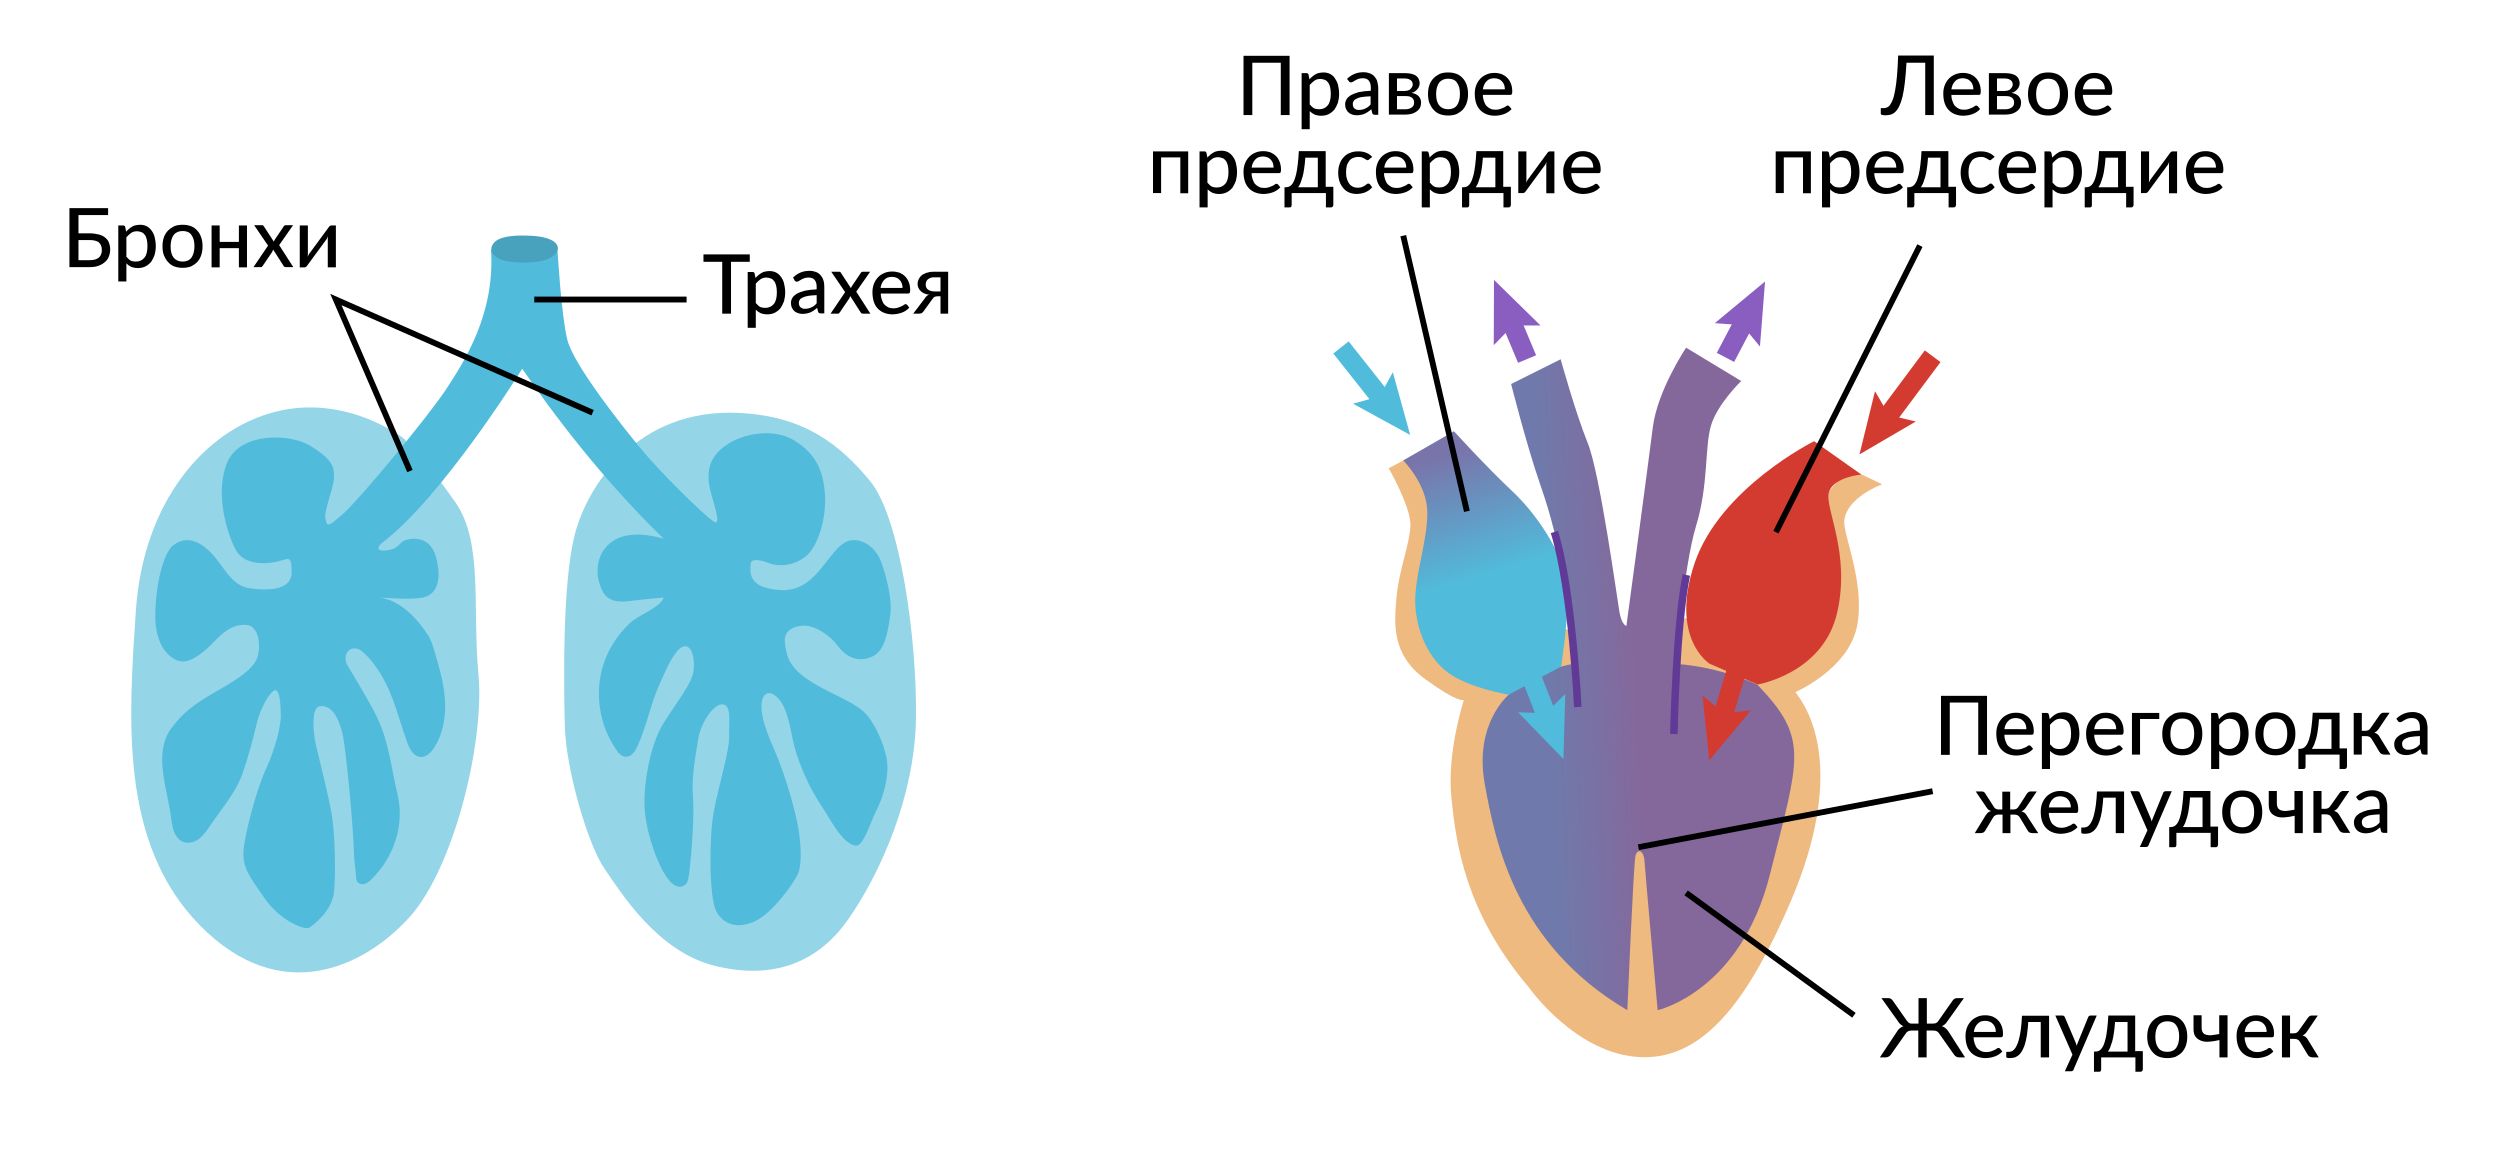 <?xml version="1.0" encoding="UTF-8"?>
<!-- Generator: Adobe Illustrator 25.4.1, SVG Export Plug-In . SVG Version: 6.00 Build 0)  -->
<svg xmlns="http://www.w3.org/2000/svg" xmlns:xlink="http://www.w3.org/1999/xlink" version="1.1" id="Layer_1" x="0px" y="0px" viewBox="0 0 1080 498.6" style="enable-background:new 0 0 1080 498.6;" xml:space="preserve">
<style type="text/css">
	.st0{fill:#94D5E8;}
	.st1{fill:#51BBDB;}
	.st2{fill:#48A2BD;}
	.st3{fill:none;stroke:#000000;stroke-width:2.535;stroke-miterlimit:10;}
	.st4{fill:#EEBA80;}
	.st5{fill:url(#SVGID_1_);}
	.st6{fill:url(#SVGID_00000153706673288381082580000002335289653827012775_);}
	.st7{fill:#D33B30;}
	.st8{fill:none;stroke:#51BBDB;stroke-width:8.45;stroke-miterlimit:10;}
	.st9{fill:none;stroke:#D33B30;stroke-width:8.45;stroke-miterlimit:10;}
	.st10{fill:none;stroke:#8A5DC1;stroke-width:8.45;stroke-miterlimit:10;}
	.st11{fill:#8A5DC1;}
	.st12{fill:none;stroke:#613A97;stroke-width:3.252;stroke-miterlimit:10;}
</style>
<g>
	<g>
		<path d="M38.6,100.8c1.6,0,2.9,0.2,4.1,0.5s2.1,0.8,2.8,1.4c0.7,0.6,1.3,1.3,1.6,2.2s0.5,1.8,0.5,2.8c0,1.2-0.2,2.2-0.6,3.2    c-0.4,1-1,1.8-1.8,2.4c-0.8,0.7-1.7,1.2-2.9,1.6c-1.1,0.4-2.4,0.5-3.8,0.5h-8.5V89.9h16.7v3H33.9v7.9H38.6z M38.6,112.4    c1,0,1.8-0.1,2.5-0.3s1.2-0.5,1.7-0.9c0.4-0.4,0.7-0.8,0.9-1.4c0.2-0.5,0.3-1.1,0.3-1.8c0-0.7-0.1-1.3-0.3-1.8    c-0.2-0.5-0.5-1-0.9-1.4c-0.4-0.4-1-0.6-1.6-0.8c-0.7-0.2-1.5-0.3-2.5-0.3h-4.8v8.7H38.6z"></path>
		<path d="M54.5,100.1c0.4-0.5,0.8-0.9,1.2-1.2c0.4-0.4,0.9-0.7,1.4-1c0.5-0.3,1-0.5,1.6-0.6c0.6-0.1,1.2-0.2,1.8-0.2    c1,0,2,0.2,2.8,0.6c0.8,0.4,1.5,1,2.1,1.8c0.6,0.8,1.1,1.7,1.4,2.9c0.3,1.2,0.5,2.5,0.5,4c0,1.3-0.2,2.6-0.5,3.7    c-0.4,1.1-0.9,2.1-1.5,3c-0.7,0.8-1.5,1.5-2.5,2c-1,0.5-2.1,0.7-3.3,0.7c-1.1,0-2-0.2-2.8-0.5c-0.8-0.4-1.5-0.9-2.1-1.5v7.8h-3.5    V97.4h2.1c0.5,0,0.8,0.2,0.9,0.7L54.5,100.1z M54.7,111c0.6,0.7,1.2,1.3,1.8,1.6c0.7,0.3,1.4,0.4,2.2,0.4c1.6,0,2.8-0.6,3.7-1.7    c0.9-1.1,1.3-2.8,1.3-5c0-1.1-0.1-2.1-0.3-2.9c-0.2-0.8-0.5-1.5-0.9-2s-0.8-0.9-1.4-1.1s-1.2-0.4-1.8-0.4c-1,0-1.9,0.2-2.6,0.7    c-0.7,0.5-1.4,1.1-2.1,1.9V111z"></path>
		<path d="M78.9,97.1c1.3,0,2.5,0.2,3.6,0.6c1.1,0.4,2,1.1,2.7,1.9c0.8,0.8,1.3,1.8,1.7,2.9c0.4,1.1,0.6,2.4,0.6,3.9    s-0.2,2.7-0.6,3.9c-0.4,1.2-1,2.1-1.7,2.9c-0.8,0.8-1.7,1.4-2.7,1.9c-1.1,0.4-2.3,0.6-3.6,0.6c-1.3,0-2.5-0.2-3.6-0.6    c-1.1-0.4-2-1.1-2.7-1.9c-0.8-0.8-1.3-1.8-1.8-2.9c-0.4-1.1-0.6-2.4-0.6-3.9s0.2-2.7,0.6-3.9c0.4-1.1,1-2.1,1.8-2.9    c0.8-0.8,1.7-1.4,2.7-1.9C76.3,97.3,77.6,97.1,78.9,97.1z M78.9,113c1.7,0,3-0.6,3.8-1.7c0.8-1.1,1.3-2.8,1.3-4.9    s-0.4-3.7-1.3-4.9c-0.8-1.2-2.1-1.7-3.8-1.7c-1.7,0-3,0.6-3.9,1.7c-0.8,1.2-1.3,2.8-1.3,4.9s0.4,3.7,1.3,4.9    C75.9,112.4,77.2,113,78.9,113z"></path>
		<path d="M106.7,97.4v18.1h-3.5v-8.3h-8.3v8.3h-3.5V97.4h3.5v7.1h8.3v-7.1H106.7z"></path>
		<path d="M126.7,115.4h-3.3c-0.3,0-0.5-0.1-0.6-0.2s-0.3-0.3-0.4-0.5l-4.4-6.9c-0.1,0.2-0.1,0.4-0.2,0.5c-0.1,0.2-0.1,0.3-0.2,0.5    l-4,5.9c-0.1,0.2-0.3,0.3-0.4,0.5s-0.4,0.2-0.6,0.2h-3.1l6.3-9.3l-6-8.8h3.3c0.3,0,0.5,0,0.6,0.1c0.1,0.1,0.2,0.2,0.3,0.4l4.3,6.6    c0.1-0.2,0.1-0.4,0.2-0.5c0.1-0.2,0.2-0.4,0.3-0.5l3.7-5.5c0.2-0.4,0.5-0.6,0.9-0.6h3.2l-6,8.6L126.7,115.4z"></path>
		<path d="M145.1,97.4v18.1h-3.5v-11.8c0-0.2,0-0.5,0-0.8c0-0.3,0.1-0.6,0.1-0.9c-0.1,0.2-0.2,0.5-0.3,0.7c-0.1,0.2-0.2,0.4-0.3,0.6    l-8.3,11.3c-0.1,0.2-0.3,0.4-0.5,0.6c-0.2,0.2-0.5,0.3-0.7,0.3h-2.1V97.4h3.5v11.8c0,0.2,0,0.5,0,0.8c0,0.3-0.1,0.6-0.1,0.9    c0.2-0.5,0.5-0.9,0.7-1.3l8.3-11.3c0.1-0.2,0.3-0.4,0.5-0.6c0.2-0.2,0.5-0.3,0.7-0.3H145.1z"></path>
	</g>
	<g>
		<path d="M323.9,113.1h-8.1v22.4h-3.8v-22.4h-8.1v-3.2h20V113.1z"></path>
		<path d="M326.4,120.1c0.4-0.5,0.8-0.9,1.2-1.2c0.4-0.4,0.9-0.7,1.4-1c0.5-0.3,1-0.5,1.6-0.6c0.6-0.1,1.2-0.2,1.8-0.2    c1,0,2,0.2,2.8,0.6c0.8,0.4,1.5,1,2.1,1.8c0.6,0.8,1.1,1.7,1.4,2.9c0.3,1.2,0.5,2.5,0.5,4c0,1.3-0.2,2.6-0.5,3.7    c-0.4,1.1-0.9,2.1-1.5,3c-0.7,0.8-1.5,1.5-2.5,2c-1,0.5-2.1,0.7-3.3,0.7c-1.1,0-2-0.2-2.8-0.5c-0.8-0.4-1.5-0.9-2.1-1.5v7.8h-3.5    v-24.1h2.1c0.5,0,0.8,0.2,0.9,0.7L326.4,120.1z M326.6,131c0.6,0.7,1.2,1.3,1.8,1.6c0.7,0.3,1.4,0.4,2.2,0.4    c1.6,0,2.8-0.6,3.7-1.7c0.9-1.1,1.3-2.8,1.3-5c0-1.1-0.1-2.1-0.3-2.9c-0.2-0.8-0.5-1.5-0.9-2s-0.8-0.9-1.4-1.1s-1.2-0.4-1.8-0.4    c-1,0-1.9,0.2-2.6,0.7c-0.7,0.5-1.4,1.1-2.1,1.9V131z"></path>
		<path d="M342.6,119.9c1-1,2.1-1.7,3.3-2.2c1.2-0.5,2.5-0.7,3.9-0.7c1,0,1.9,0.2,2.7,0.5s1.5,0.8,2,1.4s1,1.3,1.2,2.2    c0.3,0.8,0.4,1.8,0.4,2.8v11.5h-1.5c-0.3,0-0.6-0.1-0.8-0.2s-0.3-0.3-0.4-0.6l-0.4-1.6c-0.5,0.4-0.9,0.8-1.4,1.1    c-0.5,0.3-0.9,0.6-1.4,0.8c-0.5,0.2-1,0.4-1.6,0.5c-0.6,0.1-1.2,0.2-1.8,0.2c-0.7,0-1.4-0.1-2-0.3c-0.6-0.2-1.2-0.5-1.6-0.9    c-0.5-0.4-0.8-0.9-1.1-1.5c-0.3-0.6-0.4-1.3-0.4-2.1c0-0.7,0.2-1.4,0.6-2.1c0.4-0.7,1-1.2,1.9-1.8c0.9-0.5,2-0.9,3.4-1.3    c1.4-0.3,3.1-0.5,5.2-0.6V124c0-1.4-0.3-2.4-0.9-3.1c-0.6-0.7-1.4-1-2.6-1c-0.8,0-1.4,0.1-1.9,0.3c-0.5,0.2-1,0.4-1.3,0.6    s-0.7,0.4-1,0.6c-0.3,0.2-0.6,0.3-0.9,0.3c-0.2,0-0.4-0.1-0.6-0.2c-0.2-0.1-0.3-0.3-0.4-0.5L342.6,119.9z M352.8,127.5    c-1.4,0-2.6,0.2-3.6,0.3c-1,0.2-1.8,0.4-2.4,0.7c-0.6,0.3-1.1,0.6-1.3,1c-0.3,0.4-0.4,0.8-0.4,1.3c0,0.5,0.1,0.8,0.2,1.2    c0.1,0.3,0.3,0.6,0.6,0.8c0.3,0.2,0.6,0.4,0.9,0.5c0.3,0.1,0.7,0.1,1.1,0.1c0.5,0,1-0.1,1.5-0.2c0.4-0.1,0.9-0.3,1.3-0.5    s0.8-0.4,1.1-0.7c0.4-0.3,0.7-0.6,1-1V127.5z"></path>
		<path d="M376,135.5h-3.3c-0.3,0-0.5-0.1-0.6-0.2s-0.3-0.3-0.4-0.5l-4.4-6.9c-0.1,0.2-0.1,0.4-0.2,0.5c-0.1,0.2-0.1,0.3-0.2,0.5    l-4,5.9c-0.1,0.2-0.3,0.3-0.4,0.5s-0.4,0.2-0.6,0.2h-3.1l6.3-9.3l-6-8.8h3.3c0.3,0,0.5,0,0.6,0.1c0.1,0.1,0.2,0.2,0.3,0.4l4.3,6.6    c0.1-0.2,0.1-0.4,0.2-0.5c0.1-0.2,0.2-0.4,0.3-0.5l3.7-5.5c0.2-0.4,0.5-0.6,0.9-0.6h3.2l-6,8.6L376,135.5z"></path>
		<path d="M392.8,132.9c-0.4,0.5-0.9,0.9-1.5,1.3c-0.6,0.4-1.1,0.7-1.8,0.9c-0.6,0.2-1.3,0.4-1.9,0.5c-0.7,0.1-1.3,0.2-2,0.2    c-1.2,0-2.4-0.2-3.5-0.6c-1.1-0.4-2-1-2.8-1.8s-1.4-1.8-1.8-3c-0.4-1.2-0.6-2.6-0.6-4.2c0-1.3,0.2-2.4,0.6-3.5    c0.4-1.1,1-2,1.7-2.8c0.7-0.8,1.6-1.4,2.7-1.9s2.2-0.7,3.6-0.7c1.1,0,2.1,0.2,3.1,0.5c0.9,0.4,1.7,0.9,2.4,1.6s1.2,1.5,1.6,2.5    s0.6,2.2,0.6,3.5c0,0.5-0.1,0.9-0.2,1.1c-0.1,0.2-0.3,0.3-0.7,0.3h-11.8c0,1.1,0.2,2,0.5,2.8c0.3,0.8,0.6,1.5,1.1,2    c0.5,0.5,1.1,0.9,1.7,1.2c0.7,0.3,1.4,0.4,2.2,0.4c0.8,0,1.4-0.1,2-0.3c0.6-0.2,1-0.4,1.5-0.6s0.8-0.4,1-0.6    c0.3-0.2,0.5-0.3,0.7-0.3c0.3,0,0.5,0.1,0.7,0.3L392.8,132.9z M389.9,124.4c0-0.7-0.1-1.3-0.3-1.9c-0.2-0.6-0.5-1.1-0.9-1.5    c-0.4-0.4-0.8-0.8-1.4-1c-0.5-0.2-1.2-0.4-1.9-0.4c-1.5,0-2.6,0.4-3.4,1.3c-0.8,0.8-1.4,2-1.6,3.5H389.9z"></path>
		<path d="M409.6,117.4v18.1h-3.3V128h-1.2c-0.3,0-0.6,0-0.9,0.1c-0.2,0.1-0.4,0.1-0.6,0.2c-0.2,0.1-0.3,0.2-0.4,0.4    c-0.1,0.2-0.2,0.3-0.4,0.5l-3.7,5.1c-0.1,0.2-0.2,0.4-0.4,0.5c-0.1,0.1-0.3,0.3-0.4,0.4s-0.4,0.2-0.6,0.2    c-0.2,0.1-0.5,0.1-0.8,0.1h-2.4l5.1-6.7c0.4-0.7,1-1.3,1.8-1.5c-0.9-0.1-1.7-0.3-2.3-0.6s-1.1-0.7-1.5-1.1    c-0.4-0.4-0.7-0.9-0.9-1.4c-0.2-0.5-0.3-1-0.3-1.5c0-0.6,0.1-1.3,0.4-1.9s0.6-1.2,1.2-1.7c0.5-0.5,1.3-0.9,2.1-1.2    c0.9-0.3,1.9-0.5,3.1-0.5H409.6z M406.3,125.8v-6h-2.9c-0.7,0-1.2,0.1-1.6,0.3c-0.4,0.2-0.8,0.4-1.1,0.7c-0.3,0.3-0.5,0.6-0.6,1    c-0.1,0.4-0.2,0.7-0.2,1.1c0,0.9,0.3,1.7,1,2.2c0.7,0.5,1.6,0.8,2.8,0.8H406.3z"></path>
	</g>
	<path class="st0" d="M174.4,189.4c0,0-24.6-19.4-55.5-11.5s-57,39.3-60.2,85.8c-3.1,46.6-7.3,100.5,27.7,136.1s71.3,17.8,90.6-3.7   c19.3-21.5,32.4-75.9,29.7-104.7s2.1-57-9.9-74.3C184.9,199.9,174.4,189.4,174.4,189.4z"></path>
	<path class="st0" d="M248.2,231.3c-5.2,20.9-4.7,62.8-4.2,82.2c0.5,19.4,10.2,51.8,17.1,61.7c6.9,10,22.6,35.6,47.2,41.9   s44.5-0.5,58.1-19.9c13.6-19.4,28.8-52.9,29.3-86.9s-6.8-86.9-19.9-102.6c-13.1-15.7-28.1-27.8-56.1-29.3   C274.9,176,253.4,210.4,248.2,231.3z"></path>
	<path class="st1" d="M225.6,159.3c0,0-34.5,55.7-60.8,75.4c0,0-3.9,3.6,1.8,3.1c5.7-0.5,5.7-3.2,7.9-4.2s11.2-3,13.9,7.2   c2.7,10.2,0,16.1-5.5,17.3s-19.4,0-19.4,0c9.2,0.8,17.2,9.5,21.7,16.8c1.1,1.8,1.7,3.8,2.3,5.8c2.1,7,4.2,14.1,4.7,21.4   s-0.7,15-4.8,21.1c-1.3,2-3.3,3.9-5.6,3.8c-3.1-0.1-4.9-3.5-5.9-6.3c-2.6-7.1-4.4-14.5-7.4-21.5c-2.7-6.4-6.5-12.9-11.8-17.6   c-4.5-4-9.6,0.6-6.5,6c2.5,4.2,9.2,15.1,12.6,22.1c5.2,10.5,6.2,22.1,8.9,33.3c3.2,13.2-1.4,27.3-11.3,36.9   c-0.8,0.8-1.6,1.5-2.7,1.9s-2.3,0.2-3.1-0.6c-0.7-0.7-0.8-1.8-0.8-2.8c-0.2-3.4-0.9-6.8-0.9-10.1c-0.2-10.4-3.5-45.9-5-51.6   c-2.2-8.7-5.5-12.1-9.7-11.6s-2.7,12.6-1.7,16.9c1,4.2,5.2,20.8,6.7,29.2c1.5,8.4,2,27,1,34.7c-1,7.7-8.9,13.9-10.7,14.9   s-12.1-2.7-19.1-12.6c-6.9-9.9-9.7-13.6-9.2-20.8c0.5-7.2,5.9-27.3,9.7-35.2c3.7-7.9,6.7-18.6,6.4-24c-0.2-5.5-0.5-9-2-10   c-1.5-0.9-6.4,6-8.4,14.4c-1.8,7.5-3.8,15-6.4,22.3c-2.9,7.8-9.1,14.9-13.8,21.9c-1.4,2.1-2.9,4.2-4.9,5.7s-4.8,2.1-7.1,1   c-1.6-0.8-2.7-2.3-3.4-3.9c-0.8-2-1.1-4.2-1.4-6.4c-1.4-11.6-7.8-27.6-0.1-38.3c5.2-7.2,10.9-11.2,19.1-15.9   c8.2-4.7,16.6-9.6,18.3-15.1c1.7-5.5,0.4-13.4-4.5-13.9c-5-0.5-9.1,1.8-14,7c-5,5.2-10.2,9.2-14.4,8.7c-4.2-0.5-11.9-5.9-11.2-21.8   c0.7-15.9,4.5-25.8,7.7-28.3s8.2-4.2,15.1,2c6.9,6.2,9.2,15.4,18.3,16.6c9.2,1.2,17.8,0.2,17.8-6.9s-1-6.2-5-5   c-4,1.2-15.1,2.7-19.1-4.7c-4-7.4-9.2-25-3.7-37.9c5.5-12.9,26.6-12.6,35.7-7.2c9.1,5.5,10.7,8.9,10.4,13.9s-4.5,14.4-3.7,17.8   c0.7,3.5,1.2,3.5,7.9-2.5c6.7-5.9,36.4-41.6,44.4-53.8c7.9-12.1,21.1-32.6,19.2-60.1l5-0.1l23.7-0.3c0,0,1.6,28.5,4.3,39.4   c2.7,10.9,24,37.7,32,47.3c7.9,9.7,27,28.5,31.2,31.2c4.2,2.7-1.2-10.7-2-16.1c-0.7-5.5-0.2-11.6,7.4-16.9s20.8-7.4,29.5-2   c8.7,5.5,12.1,11.9,13.1,22.1c1,10.2-2.5,24.3-9.2,28.7c-6.7,4.5-12.9,3-15.4,2c-2.5-1-7.2-2.2-7.4,0.5c-0.2,2.7-1.2,8.6,7.7,10.6   c8.9,2,14.6,0,20.3-5.9c5.7-5.9,9.7-14.1,15.4-14.9c5.7-0.7,10.9,3.7,12.9,9.2c2,5.5,5,15.9,4,23c-1,7.2-2.2,15.6-7.9,18.1   c-5.7,2.5-10.9,0.5-14.6-4.5c-3.7-5-9.9-8.7-14.1-8.9s-9.7,1.7-8.9,7.4c0.7,5.7,1.5,10.4,10.7,16.4s20.1,9.2,24.8,14.9   c4.7,5.7,8.2,15.1,8.7,20.6c0.5,5.5-1.2,13.6-4.5,20.1c-3.2,6.4-5.9,16.4-9.4,15.6c-5.8-1.2-10.9-11.8-13.9-16.2   c-5.4-8-9.5-16.8-12.2-26.1c-1.8-6.4-2.5-17.4-7.9-22.1c-3.7-3.2-6.2-0.7-6.4,3.2c-0.2,4,0.5,8.4,5.5,19.8s9.2,26.8,10.4,34   c1.2,7.2,1.7,16.1-0.5,20.3c-2.2,4.2-10.9,16.4-18.3,19.8s-13.4,1.5-16.6-4.2c-3.2-5.7-3.2-32-1.2-42.9c2-10.9,6.9-26.8,6.7-32.7   c-0.2-5.9,1.2-13.4-2.7-13.9c-4-0.5-9.7,8.2-10.7,15.1c-1,6.9-3,15.6-2.2,25.3c0.7,9.7-1.2,30.5-2,34.7c-0.7,4.2-5,5.5-8.9,0.2   c-4-5.2-8.9-18.1-9.9-29s2.2-28.7,7.9-37.9c5.7-9.2,12.4-17.3,13.1-22.8c0.7-5.5-0.7-11.2-4-10.7c-4.2,0.7-8.7,12.1-10.3,15.5   c-4.1,8.7-5.8,18.7-9.9,27.6c-1,2.2-2.6,4.7-5,4.6c-1.9,0-3.3-1.6-4.3-3.2c-7-10.2-9.2-23.5-5.8-35.4c2.1-7.4,6.4-14.1,12-19.3   c3.7-3.4,12.5-6.3,14.4-10.7c0.2-0.5-16.3,1.6-17.4,1.6c-2.8,0-5.7-0.5-7.6-2.5c-0.7-0.7-1.2-1.7-1.7-2.6   c-4.6-10-0.5-21.2,10.6-23.4c5.3-1.1,10.9-0.1,16.1,1.3C264.2,210.9,243.6,185.5,225.6,159.3z"></path>
	<path class="st2" d="M230.2,101.9c2.9,0.2,10.1,1,10.8,5c0.1,0.7,0,6.1-13.1,6.5c-17.4,0.5-15.9-6.3-15.3-7.3   C213.4,104.4,215.7,101,230.2,101.9z"></path>
	<polyline class="st3" points="177.1,203.5 145.1,129.4 256,178.3  "></polyline>
	<line class="st3" x1="230.8" y1="129.4" x2="296.6" y2="129.4"></line>
</g>
<g>
	<g>
		<path d="M557.1,49.7h-3.8V27.1h-12.3v22.6h-3.8V24.1h19.9V49.7z"></path>
		<path d="M565.7,34.3c0.4-0.5,0.8-0.9,1.2-1.2c0.4-0.4,0.9-0.7,1.4-1c0.5-0.3,1-0.5,1.6-0.6c0.6-0.1,1.2-0.2,1.8-0.2    c1,0,2,0.2,2.8,0.6c0.8,0.4,1.6,1,2.1,1.8s1.1,1.7,1.4,2.9c0.3,1.2,0.5,2.5,0.5,4c0,1.3-0.2,2.6-0.5,3.7c-0.4,1.1-0.9,2.1-1.5,3    c-0.7,0.8-1.5,1.5-2.5,2c-1,0.5-2.1,0.7-3.3,0.7c-1.1,0-2-0.2-2.8-0.5c-0.8-0.4-1.5-0.9-2.1-1.5v7.8h-3.5V31.6h2.1    c0.5,0,0.8,0.2,0.9,0.7L565.7,34.3z M565.9,45.2c0.6,0.7,1.2,1.3,1.8,1.6c0.7,0.3,1.4,0.4,2.2,0.4c1.6,0,2.8-0.6,3.7-1.7    c0.9-1.1,1.3-2.8,1.3-5c0-1.1-0.1-2.1-0.3-2.9c-0.2-0.8-0.5-1.5-0.9-2c-0.4-0.5-0.8-0.9-1.4-1.1s-1.2-0.4-1.8-0.4    c-1,0-1.9,0.2-2.6,0.7c-0.7,0.5-1.4,1.1-2.1,1.9V45.2z"></path>
		<path d="M581.9,34.1c1-1,2.1-1.7,3.3-2.2c1.2-0.5,2.5-0.7,3.9-0.7c1,0,1.9,0.2,2.7,0.5c0.8,0.3,1.5,0.8,2,1.4    c0.5,0.6,1,1.3,1.2,2.2s0.4,1.8,0.4,2.8v11.5H594c-0.3,0-0.6-0.1-0.8-0.2c-0.2-0.1-0.3-0.3-0.4-0.6l-0.4-1.6    c-0.5,0.4-0.9,0.8-1.4,1.1c-0.5,0.3-0.9,0.6-1.4,0.8c-0.5,0.2-1,0.4-1.6,0.5c-0.6,0.1-1.2,0.2-1.8,0.2c-0.7,0-1.4-0.1-2-0.3    c-0.6-0.2-1.2-0.5-1.6-0.9c-0.5-0.4-0.8-0.9-1.1-1.5c-0.3-0.6-0.4-1.3-0.4-2.1c0-0.7,0.2-1.4,0.6-2.1c0.4-0.7,1-1.2,1.9-1.8    c0.9-0.5,2-0.9,3.4-1.3c1.4-0.3,3.1-0.5,5.2-0.6v-1.3c0-1.4-0.3-2.4-0.9-3.1s-1.4-1-2.6-1c-0.8,0-1.4,0.1-1.9,0.3    c-0.5,0.2-1,0.4-1.3,0.6c-0.4,0.2-0.7,0.4-1,0.6c-0.3,0.2-0.6,0.3-0.9,0.3c-0.2,0-0.4-0.1-0.6-0.2c-0.2-0.1-0.3-0.3-0.4-0.5    L581.9,34.1z M592.1,41.6c-1.4,0-2.6,0.2-3.6,0.3s-1.8,0.4-2.4,0.7c-0.6,0.3-1.1,0.6-1.3,1c-0.3,0.4-0.4,0.8-0.4,1.3    c0,0.5,0.1,0.8,0.2,1.2c0.1,0.3,0.3,0.6,0.6,0.8c0.3,0.2,0.6,0.4,0.9,0.5c0.3,0.1,0.7,0.1,1.1,0.1c0.5,0,1-0.1,1.5-0.2    c0.4-0.1,0.9-0.3,1.3-0.5s0.8-0.4,1.1-0.7c0.4-0.3,0.7-0.6,1-1V41.6z"></path>
		<path d="M606.9,31.6c1.1,0,2.1,0.1,2.9,0.3c0.8,0.2,1.5,0.5,2,0.9c0.5,0.4,0.9,0.8,1.1,1.4c0.2,0.5,0.4,1.1,0.4,1.7    c0,0.4-0.1,0.8-0.2,1.2c-0.1,0.4-0.3,0.8-0.6,1.2c-0.3,0.4-0.6,0.7-1.1,1.1c-0.4,0.3-1,0.6-1.7,0.7c1.3,0.2,2.4,0.7,3.1,1.4    s1.1,1.7,1.1,2.8c0,0.9-0.2,1.7-0.5,2.3c-0.4,0.7-0.9,1.2-1.5,1.6c-0.6,0.4-1.3,0.8-2.2,1c-0.8,0.2-1.7,0.3-2.6,0.3h-7.1V31.6    H606.9z M603.5,33.9v5.4h3.3c0.5,0,1-0.1,1.4-0.2c0.4-0.1,0.8-0.3,1.1-0.6c0.3-0.3,0.5-0.6,0.7-0.9c0.2-0.4,0.3-0.8,0.3-1.2    c0-0.3-0.1-0.6-0.2-0.9c-0.1-0.3-0.3-0.6-0.6-0.8c-0.3-0.2-0.6-0.4-1.1-0.6c-0.4-0.1-1-0.2-1.6-0.2H603.5z M607.2,47.2    c1.1,0,2-0.3,2.7-0.8c0.7-0.5,1-1.2,1-2.1c0-0.4-0.1-0.8-0.2-1.1s-0.3-0.6-0.6-0.9s-0.7-0.4-1.1-0.6c-0.5-0.1-1-0.2-1.7-0.2h-3.8    v5.7H607.2z"></path>
		<path d="M625.6,31.3c1.3,0,2.5,0.2,3.6,0.6c1.1,0.4,2,1.1,2.7,1.9c0.8,0.8,1.3,1.8,1.7,2.9c0.4,1.1,0.6,2.4,0.6,3.9    s-0.2,2.7-0.6,3.9c-0.4,1.2-1,2.1-1.7,2.9c-0.8,0.8-1.7,1.4-2.7,1.9c-1.1,0.4-2.3,0.6-3.6,0.6c-1.3,0-2.5-0.2-3.6-0.6    c-1.1-0.4-2-1.1-2.7-1.9c-0.8-0.8-1.3-1.8-1.8-2.9c-0.4-1.1-0.6-2.4-0.6-3.9s0.2-2.7,0.6-3.9c0.4-1.1,1-2.1,1.8-2.9    c0.8-0.8,1.7-1.4,2.7-1.9C623,31.5,624.2,31.3,625.6,31.3z M625.6,47.2c1.7,0,3-0.6,3.8-1.7c0.8-1.1,1.3-2.8,1.3-4.9    s-0.4-3.7-1.3-4.9c-0.8-1.2-2.1-1.7-3.8-1.7c-1.7,0-3,0.6-3.9,1.7c-0.8,1.2-1.3,2.8-1.3,4.9s0.4,3.7,1.3,4.9    C622.6,46.6,623.9,47.2,625.6,47.2z"></path>
		<path d="M653,47.1c-0.4,0.5-0.9,0.9-1.5,1.3c-0.6,0.4-1.2,0.7-1.8,0.9c-0.6,0.2-1.3,0.4-1.9,0.5c-0.7,0.1-1.3,0.2-2,0.2    c-1.2,0-2.4-0.2-3.5-0.6c-1.1-0.4-2-1-2.8-1.8s-1.4-1.8-1.8-3c-0.4-1.2-0.6-2.6-0.6-4.2c0-1.3,0.2-2.4,0.6-3.5    c0.4-1.1,1-2,1.7-2.8c0.7-0.8,1.6-1.4,2.7-1.9c1.1-0.5,2.2-0.7,3.6-0.7c1.1,0,2.1,0.2,3,0.5c0.9,0.4,1.7,0.9,2.4,1.6    s1.2,1.5,1.6,2.5s0.6,2.2,0.6,3.5c0,0.5-0.1,0.9-0.2,1.1c-0.1,0.2-0.3,0.3-0.7,0.3h-11.8c0,1.1,0.2,2,0.5,2.8    c0.3,0.8,0.6,1.5,1.1,2s1.1,0.9,1.7,1.2c0.7,0.3,1.4,0.4,2.2,0.4c0.8,0,1.4-0.1,2-0.3c0.6-0.2,1-0.4,1.5-0.6s0.8-0.4,1-0.6    c0.3-0.2,0.5-0.3,0.7-0.3c0.3,0,0.5,0.1,0.7,0.3L653,47.1z M650.1,38.6c0-0.7-0.1-1.3-0.3-1.9c-0.2-0.6-0.5-1.1-0.9-1.5    c-0.4-0.4-0.8-0.8-1.4-1c-0.5-0.2-1.2-0.4-1.9-0.4c-1.5,0-2.6,0.4-3.4,1.3c-0.8,0.8-1.4,2-1.6,3.5H650.1z"></path>
		<path d="M513.4,83.5h-3.5V68h-8.3v15.4h-3.5V65.4h15.2V83.5z"></path>
		<path d="M521.6,68.1c0.4-0.5,0.8-0.9,1.2-1.2c0.4-0.4,0.9-0.7,1.4-1c0.5-0.3,1-0.5,1.6-0.6c0.6-0.1,1.2-0.2,1.8-0.2    c1,0,2,0.2,2.8,0.6c0.8,0.4,1.5,1,2.1,1.8c0.6,0.8,1.1,1.7,1.4,2.9c0.3,1.2,0.5,2.5,0.5,4c0,1.3-0.2,2.6-0.5,3.7    c-0.4,1.1-0.9,2.1-1.5,3c-0.7,0.8-1.5,1.5-2.5,2c-1,0.5-2.1,0.7-3.3,0.7c-1.1,0-2-0.2-2.8-0.5c-0.8-0.4-1.5-0.9-2.1-1.5v7.8h-3.5    V65.4h2.1c0.5,0,0.8,0.2,0.9,0.7L521.6,68.1z M521.7,79c0.6,0.7,1.2,1.3,1.8,1.6c0.7,0.3,1.4,0.4,2.2,0.4c1.6,0,2.8-0.6,3.7-1.7    c0.9-1.1,1.3-2.8,1.3-5c0-1.1-0.1-2.1-0.3-2.9c-0.2-0.8-0.5-1.5-0.9-2s-0.8-0.9-1.4-1.1s-1.2-0.4-1.8-0.4c-1,0-1.9,0.2-2.6,0.7    c-0.7,0.5-1.4,1.1-2.1,1.9V79z"></path>
		<path d="M553.1,80.9c-0.4,0.5-0.9,0.9-1.5,1.3c-0.6,0.4-1.2,0.7-1.8,0.9c-0.6,0.2-1.3,0.4-1.9,0.5c-0.7,0.1-1.3,0.2-2,0.2    c-1.2,0-2.4-0.2-3.5-0.6c-1.1-0.4-2-1-2.8-1.8s-1.4-1.8-1.8-3c-0.4-1.2-0.6-2.6-0.6-4.2c0-1.3,0.2-2.4,0.6-3.5    c0.4-1.1,1-2,1.7-2.8c0.7-0.8,1.6-1.4,2.7-1.9c1.1-0.5,2.2-0.7,3.6-0.7c1.1,0,2.1,0.2,3,0.5c0.9,0.4,1.7,0.9,2.4,1.6    s1.2,1.5,1.6,2.5s0.6,2.2,0.6,3.5c0,0.5-0.1,0.9-0.2,1.1c-0.1,0.2-0.3,0.3-0.7,0.3h-11.8c0,1.1,0.2,2,0.5,2.8    c0.3,0.8,0.6,1.5,1.1,2s1.1,0.9,1.7,1.2c0.7,0.3,1.4,0.4,2.2,0.4c0.8,0,1.4-0.1,2-0.3c0.6-0.2,1-0.4,1.5-0.6s0.8-0.4,1-0.6    c0.3-0.2,0.5-0.3,0.7-0.3c0.3,0,0.5,0.1,0.7,0.3L553.1,80.9z M550.2,72.4c0-0.7-0.1-1.3-0.3-1.9c-0.2-0.6-0.5-1.1-0.9-1.5    c-0.4-0.4-0.8-0.8-1.4-1c-0.5-0.2-1.2-0.4-1.9-0.4c-1.5,0-2.6,0.4-3.4,1.3c-0.8,0.8-1.4,2-1.6,3.5H550.2z"></path>
		<path d="M576,80.8v7.7c0,0.3-0.1,0.6-0.3,0.8s-0.4,0.3-0.7,0.3h-2.2v-6.2h-14.8v5.2c0,0.3-0.1,0.5-0.2,0.7s-0.4,0.3-0.7,0.3h-2.2    v-8.7h0.6c0.4,0,0.8-0.1,1.2-0.2c0.4-0.1,0.8-0.4,1.2-0.8c0.4-0.4,0.7-0.9,1.1-1.7c0.3-0.7,0.6-1.6,0.9-2.8    c0.3-1.1,0.5-2.6,0.7-4.2c0.2-1.7,0.4-3.6,0.5-5.9h11.6v15.4H576z M569.3,80.9V68.1h-5.4c-0.1,1.8-0.3,3.3-0.5,4.7    c-0.2,1.4-0.4,2.6-0.7,3.6c-0.3,1-0.6,1.9-0.9,2.7c-0.3,0.7-0.7,1.4-1,1.8H569.3z"></path>
		<path d="M591.5,68.8c-0.1,0.1-0.2,0.2-0.3,0.3c-0.1,0.1-0.2,0.1-0.4,0.1s-0.4-0.1-0.6-0.2c-0.2-0.1-0.5-0.3-0.8-0.5    c-0.3-0.2-0.7-0.3-1.1-0.5s-1-0.2-1.6-0.2c-0.9,0-1.6,0.2-2.3,0.5c-0.7,0.3-1.2,0.7-1.6,1.3c-0.4,0.6-0.8,1.3-1,2.1    c-0.2,0.8-0.3,1.7-0.3,2.8c0,1.1,0.1,2,0.4,2.8c0.2,0.8,0.6,1.5,1,2.1c0.4,0.6,1,1,1.6,1.3c0.6,0.3,1.3,0.4,2.1,0.4    c0.7,0,1.4-0.1,1.8-0.3c0.5-0.2,0.9-0.4,1.2-0.6s0.6-0.4,0.8-0.6c0.2-0.2,0.4-0.3,0.7-0.3c0.3,0,0.5,0.1,0.7,0.3l1,1.3    c-0.4,0.5-0.9,0.9-1.4,1.3c-0.5,0.4-1.1,0.6-1.6,0.9c-0.6,0.2-1.2,0.4-1.8,0.5c-0.6,0.1-1.3,0.2-1.9,0.2c-1.1,0-2.2-0.2-3.2-0.6    c-1-0.4-1.8-1-2.5-1.8c-0.7-0.8-1.3-1.8-1.7-2.9c-0.4-1.2-0.6-2.5-0.6-3.9c0-1.3,0.2-2.6,0.6-3.7c0.4-1.1,0.9-2.1,1.7-2.9    c0.7-0.8,1.6-1.5,2.7-1.9c1.1-0.5,2.3-0.7,3.7-0.7c1.3,0,2.4,0.2,3.4,0.6c1,0.4,1.9,1,2.6,1.8L591.5,68.8z"></path>
		<path d="M610.3,80.9c-0.4,0.5-0.9,0.9-1.5,1.3c-0.6,0.4-1.2,0.7-1.8,0.9c-0.6,0.2-1.3,0.4-1.9,0.5c-0.7,0.1-1.3,0.2-2,0.2    c-1.2,0-2.4-0.2-3.5-0.6c-1.1-0.4-2-1-2.8-1.8s-1.4-1.8-1.8-3c-0.4-1.2-0.6-2.6-0.6-4.2c0-1.3,0.2-2.4,0.6-3.5    c0.4-1.1,1-2,1.7-2.8c0.7-0.8,1.6-1.4,2.7-1.9c1.1-0.5,2.2-0.7,3.6-0.7c1.1,0,2.1,0.2,3,0.5c0.9,0.4,1.7,0.9,2.4,1.6    s1.2,1.5,1.6,2.5s0.6,2.2,0.6,3.5c0,0.5-0.1,0.9-0.2,1.1c-0.1,0.2-0.3,0.3-0.7,0.3h-11.8c0,1.1,0.2,2,0.5,2.8    c0.3,0.8,0.6,1.5,1.1,2s1.1,0.9,1.7,1.2c0.7,0.3,1.4,0.4,2.2,0.4c0.8,0,1.4-0.1,2-0.3c0.6-0.2,1-0.4,1.5-0.6s0.8-0.4,1-0.6    c0.3-0.2,0.5-0.3,0.7-0.3c0.3,0,0.5,0.1,0.7,0.3L610.3,80.9z M607.5,72.4c0-0.7-0.1-1.3-0.3-1.9c-0.2-0.6-0.5-1.1-0.9-1.5    c-0.4-0.4-0.8-0.8-1.4-1c-0.5-0.2-1.2-0.4-1.9-0.4c-1.5,0-2.6,0.4-3.4,1.3c-0.8,0.8-1.4,2-1.6,3.5H607.5z"></path>
		<path d="M617.6,68.1c0.4-0.5,0.8-0.9,1.2-1.2c0.4-0.4,0.9-0.7,1.4-1c0.5-0.3,1-0.5,1.6-0.6c0.6-0.1,1.2-0.2,1.8-0.2    c1,0,2,0.2,2.8,0.6c0.8,0.4,1.6,1,2.1,1.8s1.1,1.7,1.4,2.9c0.3,1.2,0.5,2.5,0.5,4c0,1.3-0.2,2.6-0.5,3.7c-0.4,1.1-0.9,2.1-1.5,3    c-0.7,0.8-1.5,1.5-2.5,2c-1,0.5-2.1,0.7-3.3,0.7c-1.1,0-2-0.2-2.8-0.5c-0.8-0.4-1.5-0.9-2.1-1.5v7.8h-3.5V65.4h2.1    c0.5,0,0.8,0.2,0.9,0.7L617.6,68.1z M617.8,79c0.6,0.7,1.2,1.3,1.8,1.6c0.7,0.3,1.4,0.4,2.2,0.4c1.6,0,2.8-0.6,3.7-1.7    c0.9-1.1,1.3-2.8,1.3-5c0-1.1-0.1-2.1-0.3-2.9c-0.2-0.8-0.5-1.5-0.9-2c-0.4-0.5-0.8-0.9-1.4-1.1s-1.2-0.4-1.8-0.4    c-1,0-1.9,0.2-2.6,0.7c-0.7,0.5-1.4,1.1-2.1,1.9V79z"></path>
		<path d="M652.7,80.8v7.7c0,0.3-0.1,0.6-0.3,0.8s-0.4,0.3-0.7,0.3h-2.2v-6.2h-14.8v5.2c0,0.3-0.1,0.5-0.2,0.7s-0.4,0.3-0.7,0.3    h-2.2v-8.7h0.6c0.4,0,0.8-0.1,1.2-0.2c0.4-0.1,0.8-0.4,1.2-0.8c0.4-0.4,0.7-0.9,1.1-1.7c0.3-0.7,0.6-1.6,0.9-2.8    c0.3-1.1,0.5-2.6,0.7-4.2c0.2-1.7,0.4-3.6,0.5-5.9h11.6v15.4H652.7z M646,80.9V68.1h-5.4c-0.1,1.8-0.3,3.3-0.5,4.7    c-0.2,1.4-0.4,2.6-0.7,3.6c-0.3,1-0.6,1.9-0.9,2.7c-0.3,0.7-0.7,1.4-1,1.8H646z"></path>
		<path d="M671.5,65.4v18.1H668V71.6c0-0.2,0-0.5,0-0.8c0-0.3,0.1-0.6,0.1-0.9c-0.1,0.2-0.2,0.5-0.3,0.7c-0.1,0.2-0.2,0.4-0.3,0.6    l-8.3,11.3c-0.1,0.2-0.3,0.4-0.5,0.6c-0.2,0.2-0.5,0.3-0.7,0.3h-2.1V65.4h3.5v11.8c0,0.2,0,0.5,0,0.8c0,0.3-0.1,0.6-0.1,0.9    c0.2-0.5,0.5-0.9,0.7-1.3l8.3-11.3c0.1-0.2,0.3-0.4,0.5-0.6c0.2-0.2,0.5-0.3,0.7-0.3H671.5z"></path>
		<path d="M691.2,80.9c-0.4,0.5-0.9,0.9-1.5,1.3c-0.6,0.4-1.2,0.7-1.8,0.9c-0.6,0.2-1.3,0.4-1.9,0.5c-0.7,0.1-1.3,0.2-2,0.2    c-1.2,0-2.4-0.2-3.5-0.6c-1.1-0.4-2-1-2.8-1.8s-1.4-1.8-1.8-3c-0.4-1.2-0.6-2.6-0.6-4.2c0-1.3,0.2-2.4,0.6-3.5    c0.4-1.1,1-2,1.7-2.8c0.7-0.8,1.6-1.4,2.7-1.9c1.1-0.5,2.2-0.7,3.6-0.7c1.1,0,2.1,0.2,3,0.5c0.9,0.4,1.7,0.9,2.4,1.6    s1.2,1.5,1.6,2.5s0.6,2.2,0.6,3.5c0,0.5-0.1,0.9-0.2,1.1c-0.1,0.2-0.3,0.3-0.7,0.3h-11.8c0,1.1,0.2,2,0.5,2.8    c0.3,0.8,0.6,1.5,1.1,2s1.1,0.9,1.7,1.2c0.7,0.3,1.4,0.4,2.2,0.4c0.8,0,1.4-0.1,2-0.3c0.6-0.2,1-0.4,1.5-0.6s0.8-0.4,1-0.6    c0.3-0.2,0.5-0.3,0.7-0.3c0.3,0,0.5,0.1,0.7,0.3L691.2,80.9z M688.3,72.4c0-0.7-0.1-1.3-0.3-1.9c-0.2-0.6-0.5-1.1-0.9-1.5    c-0.4-0.4-0.8-0.8-1.4-1c-0.5-0.2-1.2-0.4-1.9-0.4c-1.5,0-2.6,0.4-3.4,1.3c-0.8,0.8-1.4,2-1.6,3.5H688.3z"></path>
	</g>
	<g>
		<path d="M848.9,456.8h-2.5c-0.6,0-1-0.1-1.4-0.4c-0.4-0.2-0.7-0.6-1-1l-6.2-8.8c-0.3-0.5-0.7-0.9-1.1-1.1    c-0.4-0.2-0.9-0.3-1.5-0.3h-2.9v11.6h-3.6v-11.6h-2.9c-0.6,0-1.1,0.1-1.5,0.3s-0.8,0.6-1.1,1.1l-6.2,8.8c-0.2,0.4-0.6,0.7-1,1    c-0.4,0.2-0.9,0.4-1.4,0.4h-2.5l7.3-11c0.4-0.7,0.8-1.2,1.3-1.6c0.5-0.4,1-0.7,1.6-0.9c-0.5-0.2-0.9-0.4-1.3-0.8    c-0.4-0.3-0.7-0.7-1-1.2l-7.2-10.1h3c0.4,0,0.8,0.1,1.1,0.3c0.3,0.2,0.6,0.5,0.8,0.8l6.1,8.7c0.4,0.5,0.8,0.9,1.1,1    c0.4,0.2,0.9,0.2,1.4,0.2h2.5v-11h3.6v11h2.5c0.5,0,1-0.1,1.4-0.2c0.4-0.2,0.8-0.5,1.1-1l6.1-8.7c0.2-0.3,0.5-0.6,0.8-0.8    c0.3-0.2,0.7-0.3,1.1-0.3h3l-7.2,10.1c-0.3,0.5-0.7,0.9-1,1.2c-0.4,0.3-0.8,0.6-1.3,0.8c0.6,0.2,1.1,0.5,1.6,0.9    c0.5,0.4,0.9,0.9,1.3,1.5L848.9,456.8z"></path>
		<path d="M865,454.2c-0.4,0.5-0.9,0.9-1.5,1.3c-0.6,0.4-1.2,0.7-1.8,0.9c-0.6,0.2-1.3,0.4-1.9,0.5c-0.7,0.1-1.3,0.2-2,0.2    c-1.2,0-2.4-0.2-3.5-0.6c-1.1-0.4-2-1-2.8-1.8s-1.4-1.8-1.8-3c-0.4-1.2-0.6-2.6-0.6-4.2c0-1.3,0.2-2.4,0.6-3.5    c0.4-1.1,1-2,1.7-2.8c0.7-0.8,1.6-1.4,2.7-1.9c1.1-0.5,2.2-0.7,3.6-0.7c1.1,0,2.1,0.2,3,0.5c0.9,0.4,1.7,0.9,2.4,1.6    s1.2,1.5,1.6,2.5s0.6,2.2,0.6,3.5c0,0.5-0.1,0.9-0.2,1.1c-0.1,0.2-0.3,0.3-0.7,0.3h-11.8c0,1.1,0.2,2,0.5,2.8    c0.3,0.8,0.6,1.5,1.1,2s1.1,0.9,1.7,1.2c0.7,0.3,1.4,0.4,2.2,0.4c0.8,0,1.4-0.1,2-0.3c0.6-0.2,1-0.4,1.5-0.6s0.8-0.4,1-0.6    c0.3-0.2,0.5-0.3,0.7-0.3c0.3,0,0.5,0.1,0.7,0.3L865,454.2z M862.2,445.8c0-0.7-0.1-1.3-0.3-1.9c-0.2-0.6-0.5-1.1-0.9-1.5    c-0.4-0.4-0.8-0.8-1.4-1c-0.5-0.2-1.2-0.4-1.9-0.4c-1.5,0-2.6,0.4-3.4,1.3c-0.8,0.8-1.4,2-1.6,3.5H862.2z"></path>
		<path d="M885.1,456.8h-3.5v-15.3h-5.4c-0.1,2.3-0.4,4.2-0.6,5.9c-0.3,1.7-0.6,3.1-1,4.2c-0.4,1.2-0.9,2.1-1.3,2.8    c-0.5,0.7-1,1.3-1.6,1.7c-0.6,0.4-1.1,0.7-1.7,0.8s-1.2,0.2-1.7,0.2c-1.1,0-1.6-0.2-1.6-0.5v-2.2h1c0.4,0,0.8-0.1,1.2-0.2    c0.4-0.1,0.8-0.4,1.2-0.8c0.4-0.4,0.8-1,1.1-1.7c0.4-0.7,0.7-1.6,1-2.8c0.3-1.2,0.6-2.6,0.8-4.2c0.2-1.7,0.4-3.6,0.5-5.9h11.7    V456.8z"></path>
		<path d="M905.8,438.7l-10,23.3c-0.1,0.3-0.2,0.5-0.4,0.6c-0.2,0.1-0.4,0.2-0.8,0.2H892l3.3-7.2l-7.4-16.9h3c0.3,0,0.5,0.1,0.7,0.2    c0.2,0.1,0.3,0.3,0.4,0.5l4.6,10.8c0.1,0.3,0.2,0.5,0.3,0.8c0.1,0.3,0.2,0.6,0.2,0.8c0.1-0.3,0.2-0.6,0.3-0.8s0.2-0.6,0.3-0.8    l4.4-10.8c0.1-0.2,0.2-0.4,0.4-0.5s0.4-0.2,0.6-0.2H905.8z"></path>
		<path d="M925.7,454.2v7.7c0,0.3-0.1,0.6-0.3,0.8s-0.4,0.3-0.7,0.3h-2.2v-6.2h-14.8v5.2c0,0.3-0.1,0.5-0.2,0.7s-0.4,0.3-0.7,0.3    h-2.2v-8.7h0.6c0.4,0,0.8-0.1,1.2-0.2c0.4-0.1,0.8-0.4,1.2-0.8c0.4-0.4,0.7-0.9,1.1-1.7c0.3-0.7,0.6-1.6,0.9-2.8    c0.3-1.1,0.5-2.6,0.7-4.2c0.2-1.7,0.4-3.6,0.5-5.9h11.6v15.4H925.7z M919.1,454.3v-12.8h-5.4c-0.1,1.8-0.3,3.3-0.5,4.7    c-0.2,1.4-0.4,2.6-0.7,3.6c-0.3,1-0.6,1.9-0.9,2.7c-0.3,0.7-0.7,1.4-1,1.8H919.1z"></path>
		<path d="M936.3,438.5c1.3,0,2.5,0.2,3.6,0.6c1.1,0.4,2,1.1,2.7,1.9c0.8,0.8,1.3,1.8,1.7,2.9c0.4,1.1,0.6,2.4,0.6,3.9    s-0.2,2.7-0.6,3.9c-0.4,1.2-1,2.1-1.7,2.9c-0.8,0.8-1.7,1.4-2.7,1.9c-1.1,0.4-2.3,0.6-3.6,0.6c-1.3,0-2.5-0.2-3.6-0.6    c-1.1-0.4-2-1.1-2.7-1.9c-0.8-0.8-1.3-1.8-1.8-2.9c-0.4-1.1-0.6-2.4-0.6-3.9s0.2-2.7,0.6-3.9c0.4-1.1,1-2.1,1.8-2.9    c0.8-0.8,1.7-1.4,2.7-1.9C933.7,438.7,934.9,438.5,936.3,438.5z M936.3,454.4c1.7,0,3-0.6,3.8-1.7c0.8-1.1,1.3-2.8,1.3-4.9    s-0.4-3.7-1.3-4.9c-0.8-1.2-2.1-1.7-3.8-1.7c-1.7,0-3,0.6-3.9,1.7c-0.8,1.2-1.3,2.8-1.3,4.9s0.4,3.7,1.3,4.9    C933.2,453.8,934.5,454.4,936.3,454.4z"></path>
		<path d="M962.3,438.7v18.1h-3.5v-7.5c-1.6,0.4-3,0.6-4.4,0.7s-2.5,0-3.5-0.4s-1.8-0.9-2.4-1.7c-0.6-0.8-0.9-1.9-0.9-3.3v-6h3.5    v5.4c0,0.8,0.2,1.5,0.5,2c0.3,0.5,0.8,0.8,1.4,1s1.4,0.3,2.4,0.2c1-0.1,2.1-0.3,3.3-0.5v-8.1H962.3z"></path>
		<path d="M982.1,454.2c-0.4,0.5-0.9,0.9-1.5,1.3c-0.6,0.4-1.2,0.7-1.8,0.9c-0.6,0.2-1.3,0.4-1.9,0.5c-0.7,0.1-1.3,0.2-2,0.2    c-1.2,0-2.4-0.2-3.5-0.6c-1.1-0.4-2-1-2.8-1.8s-1.4-1.8-1.8-3c-0.4-1.2-0.6-2.6-0.6-4.2c0-1.3,0.2-2.4,0.6-3.5    c0.4-1.1,1-2,1.7-2.8c0.7-0.8,1.6-1.4,2.7-1.9c1.1-0.5,2.2-0.7,3.6-0.7c1.1,0,2.1,0.2,3,0.5c0.9,0.4,1.7,0.9,2.4,1.6    s1.2,1.5,1.6,2.5s0.6,2.2,0.6,3.5c0,0.5-0.1,0.9-0.2,1.1c-0.1,0.2-0.3,0.3-0.7,0.3h-11.8c0,1.1,0.2,2,0.5,2.8    c0.3,0.8,0.6,1.5,1.1,2s1.1,0.9,1.7,1.2c0.7,0.3,1.4,0.4,2.2,0.4c0.8,0,1.4-0.1,2-0.3c0.6-0.2,1-0.4,1.5-0.6s0.8-0.4,1-0.6    c0.3-0.2,0.5-0.3,0.7-0.3c0.3,0,0.5,0.1,0.7,0.3L982.1,454.2z M979.2,445.8c0-0.7-0.1-1.3-0.3-1.9c-0.2-0.6-0.5-1.1-0.9-1.5    c-0.4-0.4-0.8-0.8-1.4-1c-0.5-0.2-1.2-0.4-1.9-0.4c-1.5,0-2.6,0.4-3.4,1.3c-0.8,0.8-1.4,2-1.6,3.5H979.2z"></path>
		<path d="M997,439.7c0.2-0.3,0.4-0.5,0.7-0.7c0.3-0.2,0.6-0.3,0.9-0.3h2.7l-4.6,6.8c-0.3,0.5-0.6,0.8-0.9,1.1    c-0.3,0.3-0.7,0.5-1.1,0.7c0.6,0.2,1,0.4,1.4,0.7s0.7,0.8,1,1.3l4.6,7.5h-2.4c-0.6,0-1.1-0.1-1.5-0.3s-0.6-0.5-0.9-0.9l-3.3-5.5    c-0.3-0.5-0.6-0.8-1-1c-0.4-0.2-0.9-0.3-1.4-0.3h-1.9v8h-3.5v-18.1h3.5v7.7h1.6c0.5,0,0.9-0.1,1.3-0.3s0.6-0.5,0.9-0.9L997,439.7z    "></path>
	</g>
	<g>
		<path d="M858.4,326.1h-3.8v-22.6h-12.3v22.6h-3.8v-25.5h19.9V326.1z"></path>
		<path d="M878.3,323.5c-0.4,0.5-0.9,0.9-1.5,1.3c-0.6,0.4-1.2,0.7-1.8,0.9c-0.6,0.2-1.3,0.4-1.9,0.5c-0.7,0.1-1.3,0.2-2,0.2    c-1.2,0-2.4-0.2-3.5-0.6c-1.1-0.4-2-1-2.8-1.8s-1.4-1.8-1.8-3c-0.4-1.2-0.6-2.6-0.6-4.2c0-1.3,0.2-2.4,0.6-3.5    c0.4-1.1,1-2,1.7-2.8c0.7-0.8,1.6-1.4,2.7-1.9c1.1-0.5,2.2-0.7,3.6-0.7c1.1,0,2.1,0.2,3,0.5c0.9,0.4,1.7,0.9,2.4,1.6    s1.2,1.5,1.6,2.5s0.6,2.2,0.6,3.5c0,0.5-0.1,0.9-0.2,1.1c-0.1,0.2-0.3,0.3-0.7,0.3h-11.8c0,1.1,0.2,2,0.5,2.8    c0.3,0.8,0.6,1.5,1.1,2s1.1,0.9,1.7,1.2c0.7,0.3,1.4,0.4,2.2,0.4c0.8,0,1.4-0.1,2-0.3c0.6-0.2,1-0.4,1.5-0.6s0.8-0.4,1-0.6    c0.3-0.2,0.5-0.3,0.7-0.3c0.3,0,0.5,0.1,0.7,0.3L878.3,323.5z M875.4,315c0-0.7-0.1-1.3-0.3-1.9c-0.2-0.6-0.5-1.1-0.9-1.5    c-0.4-0.4-0.8-0.8-1.4-1c-0.5-0.2-1.2-0.4-1.9-0.4c-1.5,0-2.6,0.4-3.4,1.3c-0.8,0.8-1.4,2-1.6,3.5H875.4z"></path>
		<path d="M885.5,310.7c0.4-0.5,0.8-0.9,1.2-1.2c0.4-0.4,0.9-0.7,1.4-1c0.5-0.3,1-0.5,1.6-0.6c0.6-0.1,1.2-0.2,1.8-0.2    c1,0,2,0.2,2.8,0.6c0.8,0.4,1.6,1,2.1,1.8s1.1,1.7,1.4,2.9c0.3,1.2,0.5,2.5,0.5,4c0,1.3-0.2,2.6-0.5,3.7c-0.4,1.1-0.9,2.1-1.5,3    c-0.7,0.8-1.5,1.5-2.5,2c-1,0.5-2.1,0.7-3.3,0.7c-1.1,0-2-0.2-2.8-0.5c-0.8-0.4-1.5-0.9-2.1-1.5v7.8h-3.5V308h2.1    c0.5,0,0.8,0.2,0.9,0.7L885.5,310.7z M885.7,321.6c0.6,0.7,1.2,1.3,1.8,1.6c0.7,0.3,1.4,0.4,2.2,0.4c1.6,0,2.8-0.6,3.7-1.7    c0.9-1.1,1.3-2.8,1.3-5c0-1.1-0.1-2.1-0.3-2.9c-0.2-0.8-0.5-1.5-0.9-2c-0.4-0.5-0.8-0.9-1.4-1.1s-1.2-0.4-1.8-0.4    c-1,0-1.9,0.2-2.6,0.7c-0.7,0.5-1.4,1.1-2.1,1.9V321.6z"></path>
		<path d="M917.1,323.5c-0.4,0.5-0.9,0.9-1.5,1.3c-0.6,0.4-1.2,0.7-1.8,0.9c-0.6,0.2-1.3,0.4-1.9,0.5c-0.7,0.1-1.3,0.2-2,0.2    c-1.2,0-2.4-0.2-3.5-0.6c-1.1-0.4-2-1-2.8-1.8s-1.4-1.8-1.8-3c-0.4-1.2-0.6-2.6-0.6-4.2c0-1.3,0.2-2.4,0.6-3.5    c0.4-1.1,1-2,1.7-2.8c0.7-0.8,1.6-1.4,2.7-1.9c1.1-0.5,2.2-0.7,3.6-0.7c1.1,0,2.1,0.2,3,0.5c0.9,0.4,1.7,0.9,2.4,1.6    s1.2,1.5,1.6,2.5s0.6,2.2,0.6,3.5c0,0.5-0.1,0.9-0.2,1.1c-0.1,0.2-0.3,0.3-0.7,0.3h-11.8c0,1.1,0.2,2,0.5,2.8    c0.3,0.8,0.6,1.5,1.1,2s1.1,0.9,1.7,1.2c0.7,0.3,1.4,0.4,2.2,0.4c0.8,0,1.4-0.1,2-0.3c0.6-0.2,1-0.4,1.5-0.6s0.8-0.4,1-0.6    c0.3-0.2,0.5-0.3,0.7-0.3c0.3,0,0.5,0.1,0.7,0.3L917.1,323.5z M914.2,315c0-0.7-0.1-1.3-0.3-1.9c-0.2-0.6-0.5-1.1-0.9-1.5    c-0.4-0.4-0.8-0.8-1.4-1c-0.5-0.2-1.2-0.4-1.9-0.4c-1.5,0-2.6,0.4-3.4,1.3c-0.8,0.8-1.4,2-1.6,3.5H914.2z"></path>
		<path d="M932.9,310.6h-8.4v15.4h-3.5V308h11.8V310.6z"></path>
		<path d="M942.8,307.7c1.3,0,2.5,0.2,3.6,0.6c1.1,0.4,2,1.1,2.7,1.9c0.8,0.8,1.3,1.8,1.7,2.9c0.4,1.1,0.6,2.4,0.6,3.9    s-0.2,2.7-0.6,3.9c-0.4,1.2-1,2.1-1.7,2.9c-0.8,0.8-1.7,1.4-2.7,1.9c-1.1,0.4-2.3,0.6-3.6,0.6c-1.3,0-2.5-0.2-3.6-0.6    c-1.1-0.4-2-1.1-2.7-1.9c-0.8-0.8-1.3-1.8-1.8-2.9c-0.4-1.1-0.6-2.4-0.6-3.9s0.2-2.7,0.6-3.9c0.4-1.1,1-2.1,1.8-2.9    c0.8-0.8,1.7-1.4,2.7-1.9C940.2,307.9,941.4,307.7,942.8,307.7z M942.8,323.6c1.7,0,3-0.6,3.8-1.7c0.8-1.1,1.3-2.8,1.3-4.9    s-0.4-3.7-1.3-4.9c-0.8-1.2-2.1-1.7-3.8-1.7c-1.7,0-3,0.6-3.9,1.7c-0.8,1.2-1.3,2.8-1.3,4.9s0.4,3.7,1.3,4.9    C939.7,323,941,323.6,942.8,323.6z"></path>
		<path d="M958.6,310.7c0.4-0.5,0.8-0.9,1.2-1.2c0.4-0.4,0.9-0.7,1.4-1c0.5-0.3,1-0.5,1.6-0.6c0.6-0.1,1.2-0.2,1.8-0.2    c1,0,2,0.2,2.8,0.6c0.8,0.4,1.6,1,2.1,1.8s1.1,1.7,1.4,2.9c0.3,1.2,0.5,2.5,0.5,4c0,1.3-0.2,2.6-0.5,3.7c-0.4,1.1-0.9,2.1-1.5,3    c-0.7,0.8-1.5,1.5-2.5,2c-1,0.5-2.1,0.7-3.3,0.7c-1.1,0-2-0.2-2.8-0.5c-0.8-0.4-1.5-0.9-2.1-1.5v7.8h-3.5V308h2.1    c0.5,0,0.8,0.2,0.9,0.7L958.6,310.7z M958.8,321.6c0.6,0.7,1.2,1.3,1.8,1.6c0.7,0.3,1.4,0.4,2.2,0.4c1.6,0,2.8-0.6,3.7-1.7    c0.9-1.1,1.3-2.8,1.3-5c0-1.1-0.1-2.1-0.3-2.9c-0.2-0.8-0.5-1.5-0.9-2c-0.4-0.5-0.8-0.9-1.4-1.1s-1.2-0.4-1.8-0.4    c-1,0-1.9,0.2-2.6,0.7c-0.7,0.5-1.4,1.1-2.1,1.9V321.6z"></path>
		<path d="M983,307.7c1.3,0,2.5,0.2,3.6,0.6c1.1,0.4,2,1.1,2.7,1.9c0.8,0.8,1.3,1.8,1.7,2.9c0.4,1.1,0.6,2.4,0.6,3.9    s-0.2,2.7-0.6,3.9c-0.4,1.2-1,2.1-1.7,2.9c-0.8,0.8-1.7,1.4-2.7,1.9c-1.1,0.4-2.3,0.6-3.6,0.6c-1.3,0-2.5-0.2-3.6-0.6    c-1.1-0.4-2-1.1-2.7-1.9c-0.8-0.8-1.3-1.8-1.8-2.9c-0.4-1.1-0.6-2.4-0.6-3.9s0.2-2.7,0.6-3.9c0.4-1.1,1-2.1,1.8-2.9    c0.8-0.8,1.7-1.4,2.7-1.9C980.4,307.9,981.7,307.7,983,307.7z M983,323.6c1.7,0,3-0.6,3.8-1.7c0.8-1.1,1.3-2.8,1.3-4.9    s-0.4-3.7-1.3-4.9c-0.8-1.2-2.1-1.7-3.8-1.7c-1.7,0-3,0.6-3.9,1.7c-0.8,1.2-1.3,2.8-1.3,4.9s0.4,3.7,1.3,4.9    C980,323,981.3,323.6,983,323.6z"></path>
		<path d="M1013.9,323.4v7.7c0,0.3-0.1,0.6-0.3,0.8s-0.4,0.3-0.7,0.3h-2.2v-6.2H996v5.2c0,0.3-0.1,0.5-0.2,0.7s-0.4,0.3-0.7,0.3    h-2.2v-8.7h0.6c0.4,0,0.8-0.1,1.2-0.2c0.4-0.1,0.8-0.4,1.2-0.8c0.4-0.4,0.7-0.9,1.1-1.7c0.3-0.7,0.6-1.6,0.9-2.8    c0.3-1.1,0.5-2.6,0.7-4.2c0.2-1.7,0.4-3.6,0.5-5.9h11.6v15.4H1013.9z M1007.2,323.5v-12.8h-5.4c-0.1,1.8-0.3,3.3-0.5,4.7    c-0.2,1.4-0.4,2.6-0.7,3.6c-0.3,1-0.6,1.9-0.9,2.7c-0.3,0.7-0.7,1.4-1,1.8H1007.2z"></path>
		<path d="M1028,308.9c0.2-0.3,0.4-0.5,0.7-0.7c0.3-0.2,0.6-0.3,0.9-0.3h2.7l-4.6,6.8c-0.3,0.5-0.6,0.8-0.9,1.1    c-0.3,0.3-0.7,0.5-1.1,0.7c0.6,0.2,1,0.4,1.4,0.7s0.7,0.8,1,1.3l4.6,7.5h-2.4c-0.6,0-1.1-0.1-1.5-0.3s-0.6-0.5-0.9-0.9l-3.3-5.5    c-0.3-0.5-0.6-0.8-1-1c-0.4-0.2-0.9-0.3-1.4-0.3h-1.9v8h-3.5V308h3.5v7.7h1.6c0.5,0,0.9-0.1,1.3-0.3s0.6-0.5,0.9-0.9L1028,308.9z"></path>
		<path d="M1035.2,310.5c1-1,2.1-1.7,3.3-2.2c1.2-0.5,2.5-0.7,3.9-0.7c1,0,1.9,0.2,2.7,0.5c0.8,0.3,1.5,0.8,2,1.4    c0.5,0.6,1,1.3,1.2,2.2s0.4,1.8,0.4,2.8v11.5h-1.5c-0.3,0-0.6-0.1-0.8-0.2c-0.2-0.1-0.3-0.3-0.4-0.6l-0.4-1.6    c-0.5,0.4-0.9,0.8-1.4,1.1c-0.5,0.3-0.9,0.6-1.4,0.8c-0.5,0.2-1,0.4-1.6,0.5c-0.6,0.1-1.2,0.2-1.8,0.2c-0.7,0-1.4-0.1-2-0.3    c-0.6-0.2-1.2-0.5-1.6-0.9c-0.5-0.4-0.8-0.9-1.1-1.5c-0.3-0.6-0.4-1.3-0.4-2.1c0-0.7,0.2-1.4,0.6-2.1c0.4-0.7,1-1.2,1.9-1.8    c0.9-0.5,2-0.9,3.4-1.3c1.4-0.3,3.1-0.5,5.2-0.6v-1.3c0-1.4-0.3-2.4-0.9-3.1s-1.4-1-2.6-1c-0.8,0-1.4,0.1-1.9,0.3    c-0.5,0.2-1,0.4-1.3,0.6c-0.4,0.2-0.7,0.4-1,0.6c-0.3,0.2-0.6,0.3-0.9,0.3c-0.2,0-0.4-0.1-0.6-0.2c-0.2-0.1-0.3-0.3-0.4-0.5    L1035.2,310.5z M1045.4,318c-1.4,0-2.6,0.2-3.6,0.3s-1.8,0.4-2.4,0.7c-0.6,0.3-1.1,0.6-1.3,1c-0.3,0.4-0.4,0.8-0.4,1.3    c0,0.5,0.1,0.8,0.2,1.2c0.1,0.3,0.3,0.6,0.6,0.8c0.3,0.2,0.6,0.4,0.9,0.5c0.3,0.1,0.7,0.1,1.1,0.1c0.5,0,1-0.1,1.5-0.2    c0.4-0.1,0.9-0.3,1.3-0.5s0.8-0.4,1.1-0.7c0.4-0.3,0.7-0.6,1-1V318z"></path>
		<path d="M880.5,359.9h-2.4c-0.6,0-1.1-0.1-1.4-0.3s-0.6-0.5-0.8-0.9l-3.3-5.5c-0.3-0.5-0.6-0.8-1-1s-0.9-0.3-1.4-0.3h-1.7v8h-3.4    v-8h-1.7c-0.5,0-1,0.1-1.4,0.3s-0.8,0.6-1,1l-3.3,5.5c-0.2,0.4-0.5,0.7-0.8,0.9s-0.8,0.3-1.4,0.3h-2.4l4.6-7.5    c0.3-0.5,0.7-0.9,1-1.3c0.4-0.3,0.9-0.6,1.4-0.7c-0.4-0.2-0.8-0.4-1.1-0.6c-0.3-0.3-0.6-0.6-0.9-1.1l-4.6-6.8h2.7    c0.3,0,0.6,0.1,0.9,0.3c0.3,0.2,0.5,0.4,0.6,0.7l3.6,5.6c0.2,0.4,0.5,0.7,0.9,0.9s0.8,0.3,1.3,0.3h1.5v-7.7h3.4v7.7h1.4    c1,0,1.7-0.4,2.2-1.2l3.6-5.6c0.2-0.3,0.4-0.5,0.7-0.7c0.3-0.2,0.6-0.3,0.9-0.3h2.7l-4.6,6.8c-0.3,0.5-0.6,0.8-0.9,1.1    c-0.3,0.3-0.7,0.5-1.1,0.7c0.6,0.2,1,0.4,1.4,0.7c0.4,0.3,0.7,0.8,1,1.3L880.5,359.9z"></path>
		<path d="M897.5,357.3c-0.4,0.5-0.9,0.9-1.5,1.3c-0.6,0.4-1.2,0.7-1.8,0.9c-0.6,0.2-1.3,0.4-1.9,0.5c-0.7,0.1-1.3,0.2-2,0.2    c-1.2,0-2.4-0.2-3.5-0.6c-1.1-0.4-2-1-2.8-1.8s-1.4-1.8-1.8-3c-0.4-1.2-0.6-2.6-0.6-4.2c0-1.3,0.2-2.4,0.6-3.5    c0.4-1.1,1-2,1.7-2.8c0.7-0.8,1.6-1.4,2.7-1.9c1.1-0.5,2.2-0.7,3.6-0.7c1.1,0,2.1,0.2,3,0.5c0.9,0.4,1.7,0.9,2.4,1.6    s1.2,1.5,1.6,2.5s0.6,2.2,0.6,3.5c0,0.5-0.1,0.9-0.2,1.1c-0.1,0.2-0.3,0.3-0.7,0.3h-11.8c0,1.1,0.2,2,0.5,2.8    c0.3,0.8,0.6,1.5,1.1,2s1.1,0.9,1.7,1.2c0.7,0.3,1.4,0.4,2.2,0.4c0.8,0,1.4-0.1,2-0.3c0.6-0.2,1-0.4,1.5-0.6s0.8-0.4,1-0.6    c0.3-0.2,0.5-0.3,0.7-0.3c0.3,0,0.5,0.1,0.7,0.3L897.5,357.3z M894.6,348.8c0-0.7-0.1-1.3-0.3-1.9c-0.2-0.6-0.5-1.1-0.9-1.5    c-0.4-0.4-0.8-0.8-1.4-1c-0.5-0.2-1.2-0.4-1.9-0.4c-1.5,0-2.6,0.4-3.4,1.3c-0.8,0.8-1.4,2-1.6,3.5H894.6z"></path>
		<path d="M917.5,359.9h-3.5v-15.3h-5.4c-0.1,2.3-0.4,4.2-0.6,5.9c-0.3,1.7-0.6,3.1-1,4.2c-0.4,1.2-0.9,2.1-1.3,2.8    c-0.5,0.7-1,1.3-1.6,1.7c-0.6,0.4-1.1,0.7-1.7,0.8s-1.2,0.2-1.7,0.2c-1.1,0-1.6-0.2-1.6-0.5v-2.2h1c0.4,0,0.8-0.1,1.2-0.2    c0.4-0.1,0.8-0.4,1.2-0.8c0.4-0.4,0.8-1,1.1-1.7c0.4-0.7,0.7-1.6,1-2.8c0.3-1.2,0.6-2.6,0.8-4.2c0.2-1.7,0.4-3.6,0.5-5.9h11.7    V359.9z"></path>
		<path d="M938.2,341.8l-10,23.3c-0.1,0.3-0.2,0.5-0.4,0.6c-0.2,0.1-0.4,0.2-0.8,0.2h-2.6l3.3-7.2l-7.4-16.9h3    c0.3,0,0.5,0.1,0.7,0.2c0.2,0.1,0.3,0.3,0.4,0.5l4.6,10.8c0.1,0.3,0.2,0.5,0.3,0.8c0.1,0.3,0.2,0.6,0.2,0.8    c0.1-0.3,0.2-0.6,0.3-0.8s0.2-0.6,0.3-0.8l4.4-10.8c0.1-0.2,0.2-0.4,0.4-0.5s0.4-0.2,0.6-0.2H938.2z"></path>
		<path d="M958.2,357.2v7.7c0,0.3-0.1,0.6-0.3,0.8s-0.4,0.3-0.7,0.3H955v-6.2h-14.8v5.2c0,0.3-0.1,0.5-0.2,0.7s-0.4,0.3-0.7,0.3    h-2.2v-8.7h0.6c0.4,0,0.8-0.1,1.2-0.2c0.4-0.1,0.8-0.4,1.2-0.8c0.4-0.4,0.7-0.9,1.1-1.7c0.3-0.7,0.6-1.6,0.9-2.8    c0.3-1.1,0.5-2.6,0.7-4.2c0.2-1.7,0.4-3.6,0.5-5.9h11.6v15.4H958.2z M951.5,357.3v-12.8h-5.4c-0.1,1.8-0.3,3.3-0.5,4.7    c-0.2,1.4-0.4,2.6-0.7,3.6c-0.3,1-0.6,1.9-0.9,2.7c-0.3,0.7-0.7,1.4-1,1.8H951.5z"></path>
		<path d="M968.7,341.5c1.3,0,2.5,0.2,3.6,0.6c1.1,0.4,2,1.1,2.7,1.9c0.8,0.8,1.3,1.8,1.7,2.9c0.4,1.1,0.6,2.4,0.6,3.9    s-0.2,2.7-0.6,3.9c-0.4,1.2-1,2.1-1.7,2.9c-0.8,0.8-1.7,1.4-2.7,1.9c-1.1,0.4-2.3,0.6-3.6,0.6c-1.3,0-2.5-0.2-3.6-0.6    c-1.1-0.4-2-1.1-2.7-1.9c-0.8-0.8-1.3-1.8-1.8-2.9c-0.4-1.1-0.6-2.4-0.6-3.9s0.2-2.7,0.6-3.9c0.4-1.1,1-2.1,1.8-2.9    c0.8-0.8,1.7-1.4,2.7-1.9C966.2,341.7,967.4,341.5,968.7,341.5z M968.7,357.4c1.7,0,3-0.6,3.8-1.7c0.8-1.1,1.3-2.8,1.3-4.9    s-0.4-3.7-1.3-4.9c-0.8-1.2-2.1-1.7-3.8-1.7c-1.7,0-3,0.6-3.9,1.7c-0.8,1.2-1.3,2.8-1.3,4.9s0.4,3.7,1.3,4.9    C965.7,356.8,967,357.4,968.7,357.4z"></path>
		<path d="M994.8,341.8v18.1h-3.5v-7.5c-1.6,0.4-3,0.6-4.4,0.7s-2.5,0-3.5-0.4s-1.8-0.9-2.4-1.7c-0.6-0.8-0.9-1.9-0.9-3.3v-6h3.5    v5.4c0,0.8,0.2,1.5,0.5,2c0.3,0.5,0.8,0.8,1.4,1s1.4,0.3,2.4,0.2c1-0.1,2.1-0.3,3.3-0.5v-8.1H994.8z"></path>
		<path d="M1010.6,342.7c0.2-0.3,0.4-0.5,0.7-0.7c0.3-0.2,0.6-0.3,0.9-0.3h2.7l-4.6,6.8c-0.3,0.5-0.6,0.8-0.9,1.1    c-0.3,0.3-0.7,0.5-1.1,0.7c0.6,0.2,1,0.4,1.4,0.7s0.7,0.8,1,1.3l4.6,7.5h-2.4c-0.6,0-1.1-0.1-1.5-0.3s-0.6-0.5-0.9-0.9l-3.3-5.5    c-0.3-0.5-0.6-0.8-1-1c-0.4-0.2-0.9-0.3-1.4-0.3h-1.9v8h-3.5v-18.1h3.5v7.7h1.6c0.5,0,0.9-0.1,1.3-0.3s0.6-0.5,0.9-0.9    L1010.6,342.7z"></path>
		<path d="M1017.8,344.3c1-1,2.1-1.7,3.3-2.2c1.2-0.5,2.5-0.7,3.9-0.7c1,0,1.9,0.2,2.7,0.5c0.8,0.3,1.5,0.8,2,1.4    c0.5,0.6,1,1.3,1.2,2.2s0.4,1.8,0.4,2.8v11.5h-1.5c-0.3,0-0.6-0.1-0.8-0.2c-0.2-0.1-0.3-0.3-0.4-0.6l-0.4-1.6    c-0.5,0.4-0.9,0.8-1.4,1.1c-0.5,0.3-0.9,0.6-1.4,0.8c-0.5,0.2-1,0.4-1.6,0.5c-0.6,0.1-1.2,0.2-1.8,0.2c-0.7,0-1.4-0.1-2-0.3    c-0.6-0.2-1.2-0.5-1.6-0.9c-0.5-0.4-0.8-0.9-1.1-1.5c-0.3-0.6-0.4-1.3-0.4-2.1c0-0.7,0.2-1.4,0.6-2.1c0.4-0.7,1-1.2,1.9-1.8    c0.9-0.5,2-0.9,3.4-1.3c1.4-0.3,3.1-0.5,5.2-0.6v-1.3c0-1.4-0.3-2.4-0.9-3.1s-1.4-1-2.6-1c-0.8,0-1.4,0.1-1.9,0.3    c-0.5,0.2-1,0.4-1.3,0.6c-0.4,0.2-0.7,0.4-1,0.6c-0.3,0.2-0.6,0.3-0.9,0.3c-0.2,0-0.4-0.1-0.6-0.2c-0.2-0.1-0.3-0.3-0.4-0.5    L1017.8,344.3z M1028,351.8c-1.4,0-2.6,0.2-3.6,0.3s-1.8,0.4-2.4,0.7c-0.6,0.3-1.1,0.6-1.3,1c-0.3,0.4-0.4,0.8-0.4,1.3    c0,0.5,0.1,0.8,0.2,1.2c0.1,0.3,0.3,0.6,0.6,0.8c0.3,0.2,0.6,0.4,0.9,0.5c0.3,0.1,0.7,0.1,1.1,0.1c0.5,0,1-0.1,1.5-0.2    c0.4-0.1,0.9-0.3,1.3-0.5s0.8-0.4,1.1-0.7c0.4-0.3,0.7-0.6,1-1V351.8z"></path>
	</g>
	<g>
		<path d="M835.5,49.7h-3.8V27.1h-8.1c-0.2,3.3-0.4,6.1-0.7,8.5c-0.3,2.4-0.6,4.4-1,6.1c-0.4,1.7-0.9,3.1-1.4,4.1    c-0.5,1.1-1.1,1.9-1.7,2.5c-0.6,0.6-1.3,1-2,1.2s-1.4,0.3-2.2,0.3c-1.4,0-2.1-0.2-2.1-0.7v-2.4h1.3c0.5,0,0.9-0.1,1.4-0.3    c0.5-0.2,0.9-0.5,1.3-1.1c0.4-0.5,0.8-1.3,1.2-2.3s0.7-2.4,1-4c0.3-1.7,0.6-3.7,0.8-6.2c0.2-2.4,0.4-5.4,0.5-8.8h15.4V49.7z"></path>
		<path d="M855.4,47.1c-0.4,0.5-0.9,0.9-1.5,1.3c-0.6,0.4-1.2,0.7-1.8,0.9c-0.6,0.2-1.3,0.4-1.9,0.5c-0.7,0.1-1.3,0.2-2,0.2    c-1.2,0-2.4-0.2-3.5-0.6c-1.1-0.4-2-1-2.8-1.8s-1.4-1.8-1.8-3c-0.4-1.2-0.6-2.6-0.6-4.2c0-1.3,0.2-2.4,0.6-3.5    c0.4-1.1,1-2,1.7-2.8c0.7-0.8,1.6-1.4,2.7-1.9c1.1-0.5,2.2-0.7,3.6-0.7c1.1,0,2.1,0.2,3,0.5c0.9,0.4,1.7,0.9,2.4,1.6    s1.2,1.5,1.6,2.5s0.6,2.2,0.6,3.5c0,0.5-0.1,0.9-0.2,1.1c-0.1,0.2-0.3,0.3-0.7,0.3H843c0,1.1,0.2,2,0.5,2.8c0.3,0.8,0.6,1.5,1.1,2    s1.1,0.9,1.7,1.2c0.7,0.3,1.4,0.4,2.2,0.4c0.8,0,1.4-0.1,2-0.3c0.6-0.2,1-0.4,1.5-0.6s0.8-0.4,1-0.6c0.3-0.2,0.5-0.3,0.7-0.3    c0.3,0,0.5,0.1,0.7,0.3L855.4,47.1z M852.5,38.6c0-0.7-0.1-1.3-0.3-1.9c-0.2-0.6-0.5-1.1-0.9-1.5c-0.4-0.4-0.8-0.8-1.4-1    c-0.5-0.2-1.2-0.4-1.9-0.4c-1.5,0-2.6,0.4-3.4,1.3c-0.8,0.8-1.4,2-1.6,3.5H852.5z"></path>
		<path d="M866.1,31.6c1.1,0,2.1,0.1,2.9,0.3c0.8,0.2,1.5,0.5,2,0.9c0.5,0.4,0.9,0.8,1.1,1.4c0.2,0.5,0.4,1.1,0.4,1.7    c0,0.4-0.1,0.8-0.2,1.2c-0.1,0.4-0.3,0.8-0.6,1.2c-0.3,0.4-0.6,0.7-1.1,1.1c-0.4,0.3-1,0.6-1.7,0.7c1.3,0.2,2.4,0.7,3.1,1.4    s1.1,1.7,1.1,2.8c0,0.9-0.2,1.7-0.5,2.3c-0.4,0.7-0.9,1.2-1.5,1.6c-0.6,0.4-1.3,0.8-2.2,1c-0.8,0.2-1.7,0.3-2.6,0.3h-7.1V31.6    H866.1z M862.7,33.9v5.4h3.3c0.5,0,1-0.1,1.4-0.2c0.4-0.1,0.8-0.3,1.1-0.6c0.3-0.3,0.5-0.6,0.7-0.9c0.2-0.4,0.3-0.8,0.3-1.2    c0-0.3-0.1-0.6-0.2-0.9c-0.1-0.3-0.3-0.6-0.6-0.8c-0.3-0.2-0.6-0.4-1.1-0.6c-0.4-0.1-1-0.2-1.6-0.2H862.7z M866.4,47.2    c1.1,0,2-0.3,2.7-0.8c0.7-0.5,1-1.2,1-2.1c0-0.4-0.1-0.8-0.2-1.1s-0.3-0.6-0.6-0.9s-0.7-0.4-1.1-0.6c-0.5-0.1-1-0.2-1.7-0.2h-3.8    v5.7H866.4z"></path>
		<path d="M884.8,31.3c1.3,0,2.5,0.2,3.6,0.6c1.1,0.4,2,1.1,2.7,1.9c0.8,0.8,1.3,1.8,1.7,2.9c0.4,1.1,0.6,2.4,0.6,3.9    s-0.2,2.7-0.6,3.9c-0.4,1.2-1,2.1-1.7,2.9c-0.8,0.8-1.7,1.4-2.7,1.9c-1.1,0.4-2.3,0.6-3.6,0.6c-1.3,0-2.5-0.2-3.6-0.6    c-1.1-0.4-2-1.1-2.7-1.9c-0.8-0.8-1.3-1.8-1.8-2.9c-0.4-1.1-0.6-2.4-0.6-3.9s0.2-2.7,0.6-3.9c0.4-1.1,1-2.1,1.8-2.9    c0.8-0.8,1.7-1.4,2.7-1.9C882.3,31.5,883.5,31.3,884.8,31.3z M884.8,47.2c1.7,0,3-0.6,3.8-1.7c0.8-1.1,1.3-2.8,1.3-4.9    s-0.4-3.7-1.3-4.9c-0.8-1.2-2.1-1.7-3.8-1.7c-1.7,0-3,0.6-3.9,1.7c-0.8,1.2-1.3,2.8-1.3,4.9s0.4,3.7,1.3,4.9    C881.8,46.6,883.1,47.2,884.8,47.2z"></path>
		<path d="M912.2,47.1c-0.4,0.5-0.9,0.9-1.5,1.3c-0.6,0.4-1.2,0.7-1.8,0.9c-0.6,0.2-1.3,0.4-1.9,0.5c-0.7,0.1-1.3,0.2-2,0.2    c-1.2,0-2.4-0.2-3.5-0.6c-1.1-0.4-2-1-2.8-1.8s-1.4-1.8-1.8-3c-0.4-1.2-0.6-2.6-0.6-4.2c0-1.3,0.2-2.4,0.6-3.5    c0.4-1.1,1-2,1.7-2.8c0.7-0.8,1.6-1.4,2.7-1.9c1.1-0.5,2.2-0.7,3.6-0.7c1.1,0,2.1,0.2,3,0.5c0.9,0.4,1.7,0.9,2.4,1.6    s1.2,1.5,1.6,2.5s0.6,2.2,0.6,3.5c0,0.5-0.1,0.9-0.2,1.1c-0.1,0.2-0.3,0.3-0.7,0.3h-11.8c0,1.1,0.2,2,0.5,2.8    c0.3,0.8,0.6,1.5,1.1,2s1.1,0.9,1.7,1.2c0.7,0.3,1.4,0.4,2.2,0.4c0.8,0,1.4-0.1,2-0.3c0.6-0.2,1-0.4,1.5-0.6s0.8-0.4,1-0.6    c0.3-0.2,0.5-0.3,0.7-0.3c0.3,0,0.5,0.1,0.7,0.3L912.2,47.1z M909.3,38.6c0-0.7-0.1-1.3-0.3-1.9c-0.2-0.6-0.5-1.1-0.9-1.5    c-0.4-0.4-0.8-0.8-1.4-1c-0.5-0.2-1.2-0.4-1.9-0.4c-1.5,0-2.6,0.4-3.4,1.3c-0.8,0.8-1.4,2-1.6,3.5H909.3z"></path>
		<path d="M782.4,83.5h-3.5V68h-8.3v15.4h-3.5V65.4h15.2V83.5z"></path>
		<path d="M790.5,68.1c0.4-0.5,0.8-0.9,1.2-1.2c0.4-0.4,0.9-0.7,1.4-1c0.5-0.3,1-0.5,1.6-0.6c0.6-0.1,1.2-0.2,1.8-0.2    c1,0,2,0.2,2.8,0.6c0.8,0.4,1.6,1,2.1,1.8s1.1,1.7,1.4,2.9c0.3,1.2,0.5,2.5,0.5,4c0,1.3-0.2,2.6-0.5,3.7c-0.4,1.1-0.9,2.1-1.5,3    c-0.7,0.8-1.5,1.5-2.5,2c-1,0.5-2.1,0.7-3.3,0.7c-1.1,0-2-0.2-2.8-0.5c-0.8-0.4-1.5-0.9-2.1-1.5v7.8h-3.5V65.4h2.1    c0.5,0,0.8,0.2,0.9,0.7L790.5,68.1z M790.7,79c0.6,0.7,1.2,1.3,1.8,1.6c0.7,0.3,1.4,0.4,2.2,0.4c1.6,0,2.8-0.6,3.7-1.7    c0.9-1.1,1.3-2.8,1.3-5c0-1.1-0.1-2.1-0.3-2.9c-0.2-0.8-0.5-1.5-0.9-2c-0.4-0.5-0.8-0.9-1.4-1.1s-1.2-0.4-1.8-0.4    c-1,0-1.9,0.2-2.6,0.7c-0.7,0.5-1.4,1.1-2.1,1.9V79z"></path>
		<path d="M822.1,80.9c-0.4,0.5-0.9,0.9-1.5,1.3c-0.6,0.4-1.2,0.7-1.8,0.9c-0.6,0.2-1.3,0.4-1.9,0.5c-0.7,0.1-1.3,0.2-2,0.2    c-1.2,0-2.4-0.2-3.5-0.6c-1.1-0.4-2-1-2.8-1.8s-1.4-1.8-1.8-3c-0.4-1.2-0.6-2.6-0.6-4.2c0-1.3,0.2-2.4,0.6-3.5    c0.4-1.1,1-2,1.7-2.8c0.7-0.8,1.6-1.4,2.7-1.9c1.1-0.5,2.2-0.7,3.6-0.7c1.1,0,2.1,0.2,3,0.5c0.9,0.4,1.7,0.9,2.4,1.6    s1.2,1.5,1.6,2.5s0.6,2.2,0.6,3.5c0,0.5-0.1,0.9-0.2,1.1c-0.1,0.2-0.3,0.3-0.7,0.3h-11.8c0,1.1,0.2,2,0.5,2.8    c0.3,0.8,0.6,1.5,1.1,2s1.1,0.9,1.7,1.2c0.7,0.3,1.4,0.4,2.2,0.4c0.8,0,1.4-0.1,2-0.3c0.6-0.2,1-0.4,1.5-0.6s0.8-0.4,1-0.6    c0.3-0.2,0.5-0.3,0.7-0.3c0.3,0,0.5,0.1,0.7,0.3L822.1,80.9z M819.2,72.4c0-0.7-0.1-1.3-0.3-1.9c-0.2-0.6-0.5-1.1-0.9-1.5    c-0.4-0.4-0.8-0.8-1.4-1c-0.5-0.2-1.2-0.4-1.9-0.4c-1.5,0-2.6,0.4-3.4,1.3c-0.8,0.8-1.4,2-1.6,3.5H819.2z"></path>
		<path d="M845,80.8v7.7c0,0.3-0.1,0.6-0.3,0.8s-0.4,0.3-0.7,0.3h-2.2v-6.2h-14.8v5.2c0,0.3-0.1,0.5-0.2,0.7s-0.4,0.3-0.7,0.3h-2.2    v-8.7h0.6c0.4,0,0.8-0.1,1.2-0.2c0.4-0.1,0.8-0.4,1.2-0.8c0.4-0.4,0.7-0.9,1.1-1.7c0.3-0.7,0.6-1.6,0.9-2.8    c0.3-1.1,0.5-2.6,0.7-4.2c0.2-1.7,0.4-3.6,0.5-5.9h11.6v15.4H845z M838.3,80.9V68.1h-5.4c-0.1,1.8-0.3,3.3-0.5,4.7    c-0.2,1.4-0.4,2.6-0.7,3.6c-0.3,1-0.6,1.9-0.9,2.7c-0.3,0.7-0.7,1.4-1,1.8H838.3z"></path>
		<path d="M860.4,68.8c-0.1,0.1-0.2,0.2-0.3,0.3c-0.1,0.1-0.2,0.1-0.4,0.1s-0.4-0.1-0.6-0.2c-0.2-0.1-0.5-0.3-0.8-0.5    c-0.3-0.2-0.7-0.3-1.1-0.5s-1-0.2-1.6-0.2c-0.9,0-1.6,0.2-2.3,0.5c-0.7,0.3-1.2,0.7-1.6,1.3c-0.4,0.6-0.8,1.3-1,2.1    c-0.2,0.8-0.3,1.7-0.3,2.8c0,1.1,0.1,2,0.4,2.8c0.2,0.8,0.6,1.5,1,2.1c0.4,0.6,1,1,1.6,1.3c0.6,0.3,1.3,0.4,2.1,0.4    c0.7,0,1.4-0.1,1.8-0.3c0.5-0.2,0.9-0.4,1.2-0.6s0.6-0.4,0.8-0.6c0.2-0.2,0.4-0.3,0.7-0.3c0.3,0,0.5,0.1,0.7,0.3l1,1.3    c-0.4,0.5-0.9,0.9-1.4,1.3c-0.5,0.4-1.1,0.6-1.6,0.9c-0.6,0.2-1.2,0.4-1.8,0.5c-0.6,0.1-1.3,0.2-1.9,0.2c-1.1,0-2.2-0.2-3.2-0.6    c-1-0.4-1.8-1-2.5-1.8c-0.7-0.8-1.3-1.8-1.7-2.9c-0.4-1.2-0.6-2.5-0.6-3.9c0-1.3,0.2-2.6,0.6-3.7c0.4-1.1,0.9-2.1,1.7-2.9    c0.7-0.8,1.6-1.5,2.7-1.9c1.1-0.5,2.3-0.7,3.7-0.7c1.3,0,2.4,0.2,3.4,0.6c1,0.4,1.9,1,2.6,1.8L860.4,68.8z"></path>
		<path d="M879.3,80.9c-0.4,0.5-0.9,0.9-1.5,1.3c-0.6,0.4-1.2,0.7-1.8,0.9c-0.6,0.2-1.3,0.4-1.9,0.5c-0.7,0.1-1.3,0.2-2,0.2    c-1.2,0-2.4-0.2-3.5-0.6c-1.1-0.4-2-1-2.8-1.8s-1.4-1.8-1.8-3c-0.4-1.2-0.6-2.6-0.6-4.2c0-1.3,0.2-2.4,0.6-3.5    c0.4-1.1,1-2,1.7-2.8c0.7-0.8,1.6-1.4,2.7-1.9c1.1-0.5,2.2-0.7,3.6-0.7c1.1,0,2.1,0.2,3,0.5c0.9,0.4,1.7,0.9,2.4,1.6    s1.2,1.5,1.6,2.5s0.6,2.2,0.6,3.5c0,0.5-0.1,0.9-0.2,1.1c-0.1,0.2-0.3,0.3-0.7,0.3h-11.8c0,1.1,0.2,2,0.5,2.8    c0.3,0.8,0.6,1.5,1.1,2s1.1,0.9,1.7,1.2c0.7,0.3,1.4,0.4,2.2,0.4c0.8,0,1.4-0.1,2-0.3c0.6-0.2,1-0.4,1.5-0.6s0.8-0.4,1-0.6    c0.3-0.2,0.5-0.3,0.7-0.3c0.3,0,0.5,0.1,0.7,0.3L879.3,80.9z M876.5,72.4c0-0.7-0.1-1.3-0.3-1.9c-0.2-0.6-0.5-1.1-0.9-1.5    c-0.4-0.4-0.8-0.8-1.4-1c-0.5-0.2-1.2-0.4-1.9-0.4c-1.5,0-2.6,0.4-3.4,1.3c-0.8,0.8-1.4,2-1.6,3.5H876.5z"></path>
		<path d="M886.6,68.1c0.4-0.5,0.8-0.9,1.2-1.2c0.4-0.4,0.9-0.7,1.4-1c0.5-0.3,1-0.5,1.6-0.6c0.6-0.1,1.2-0.2,1.8-0.2    c1,0,2,0.2,2.8,0.6c0.8,0.4,1.6,1,2.1,1.8s1.1,1.7,1.4,2.9c0.3,1.2,0.5,2.5,0.5,4c0,1.3-0.2,2.6-0.5,3.7c-0.4,1.1-0.9,2.1-1.5,3    c-0.7,0.8-1.5,1.5-2.5,2c-1,0.5-2.1,0.7-3.3,0.7c-1.1,0-2-0.2-2.8-0.5c-0.8-0.4-1.5-0.9-2.1-1.5v7.8h-3.5V65.4h2.1    c0.5,0,0.8,0.2,0.9,0.7L886.6,68.1z M886.8,79c0.6,0.7,1.2,1.3,1.8,1.6c0.7,0.3,1.4,0.4,2.2,0.4c1.6,0,2.8-0.6,3.7-1.7    c0.9-1.1,1.3-2.8,1.3-5c0-1.1-0.1-2.1-0.3-2.9c-0.2-0.8-0.5-1.5-0.9-2c-0.4-0.5-0.8-0.9-1.4-1.1s-1.2-0.4-1.8-0.4    c-1,0-1.9,0.2-2.6,0.7c-0.7,0.5-1.4,1.1-2.1,1.9V79z"></path>
		<path d="M921.7,80.8v7.7c0,0.3-0.1,0.6-0.3,0.8s-0.4,0.3-0.7,0.3h-2.2v-6.2h-14.8v5.2c0,0.3-0.1,0.5-0.2,0.7s-0.4,0.3-0.7,0.3    h-2.2v-8.7h0.6c0.4,0,0.8-0.1,1.2-0.2c0.4-0.1,0.8-0.4,1.2-0.8c0.4-0.4,0.7-0.9,1.1-1.7c0.3-0.7,0.6-1.6,0.9-2.8    c0.3-1.1,0.5-2.6,0.7-4.2c0.2-1.7,0.4-3.6,0.5-5.9h11.6v15.4H921.7z M915,80.9V68.1h-5.4c-0.1,1.8-0.3,3.3-0.5,4.7    c-0.2,1.4-0.4,2.6-0.7,3.6c-0.3,1-0.6,1.9-0.9,2.7c-0.3,0.7-0.7,1.4-1,1.8H915z"></path>
		<path d="M940.5,65.4v18.1H937V71.6c0-0.2,0-0.5,0-0.8c0-0.3,0.1-0.6,0.1-0.9c-0.1,0.2-0.2,0.5-0.3,0.7c-0.1,0.2-0.2,0.4-0.3,0.6    l-8.3,11.3c-0.1,0.2-0.3,0.4-0.5,0.6c-0.2,0.2-0.5,0.3-0.7,0.3h-2.1V65.4h3.5v11.8c0,0.2,0,0.5,0,0.8c0,0.3-0.1,0.6-0.1,0.9    c0.2-0.5,0.5-0.9,0.7-1.3l8.3-11.3c0.1-0.2,0.3-0.4,0.5-0.6c0.2-0.2,0.5-0.3,0.7-0.3H940.5z"></path>
		<path d="M960.2,80.9c-0.4,0.5-0.9,0.9-1.5,1.3c-0.6,0.4-1.2,0.7-1.8,0.9c-0.6,0.2-1.3,0.4-1.9,0.5c-0.7,0.1-1.3,0.2-2,0.2    c-1.2,0-2.4-0.2-3.5-0.6c-1.1-0.4-2-1-2.8-1.8s-1.4-1.8-1.8-3c-0.4-1.2-0.6-2.6-0.6-4.2c0-1.3,0.2-2.4,0.6-3.5    c0.4-1.1,1-2,1.7-2.8c0.7-0.8,1.6-1.4,2.7-1.9c1.1-0.5,2.2-0.7,3.6-0.7c1.1,0,2.1,0.2,3,0.5c0.9,0.4,1.7,0.9,2.4,1.6    s1.2,1.5,1.6,2.5s0.6,2.2,0.6,3.5c0,0.5-0.1,0.9-0.2,1.1c-0.1,0.2-0.3,0.3-0.7,0.3h-11.8c0,1.1,0.2,2,0.5,2.8    c0.3,0.8,0.6,1.5,1.1,2s1.1,0.9,1.7,1.2c0.7,0.3,1.4,0.4,2.2,0.4c0.8,0,1.4-0.1,2-0.3c0.6-0.2,1-0.4,1.5-0.6s0.8-0.4,1-0.6    c0.3-0.2,0.5-0.3,0.7-0.3c0.3,0,0.5,0.1,0.7,0.3L960.2,80.9z M957.3,72.4c0-0.7-0.1-1.3-0.3-1.9c-0.2-0.6-0.5-1.1-0.9-1.5    c-0.4-0.4-0.8-0.8-1.4-1c-0.5-0.2-1.2-0.4-1.9-0.4c-1.5,0-2.6,0.4-3.4,1.3c-0.8,0.8-1.4,2-1.6,3.5H957.3z"></path>
	</g>
	<path class="st4" d="M599.9,202.3c0,0,9.7,16.7,9.4,24.8c-0.3,8-5,19.4-6,30.8c-1,11.4-2.3,24.8,12.4,35.5c14.7,10.7,16.7,9,16.7,9   s-7.4,22.4-5.4,42.2s6,49.6,33.5,82c0,0,20.4,29.1,48.5,30.1s47.2-26.8,64.6-67.3c17.4-40.5,16.1-72.3,2-90.4   c0,0,22.4-9.7,26.5-27.8c4-18.1-5.7-39.8-5.4-45.9c0.3-6,6.4-12.1,16.4-16.1l-14.7-7l-51.9,63.3l-23.1,2L701,276l-26.1-4.4   l-61.9-76.3L599.9,202.3z"></path>
	<linearGradient id="SVGID_1_" gradientUnits="userSpaceOnUse" x1="625.391" y1="297.586" x2="831.367" y2="288.317">
		<stop offset="0.215" style="stop-color:#7079AB"></stop>
		<stop offset="0.397" style="stop-color:#85689B"></stop>
	</linearGradient>
	<path class="st5" d="M651.8,300.1c0,0-15.1,12.4-10.4,38.5c4.7,26.1,13.7,69.6,61.6,97.8c0,0,2.7-63.3,3.5-66.6   c0.8-3.3,3.5-2.7,3.9,2c0.3,4.7,5.7,64.6,5.7,64.6s35.8-8,48.5-58.6c12.7-50.6,17.1-58.6-5.4-82c0,0-15.7-7.7-35.2-9   c0,0,3.3-41.9,8.7-59.6s3.7-33.8,6.4-43.2c2.7-9.4,13.1-19.4,13.1-19.4l-23.8-14.4c0,0-12.4,18.4-14.4,34.5s-11.4,85.7-11.4,85.7   s-2-0.3-3-6c-1-5.7-8.4-59.9-13.7-73s-11.7-36.2-11.7-36.2l-21.4,10.7c0,0,6.7,26.5,12.4,42.9s6.7,23.1,10.7,40.2   s3.7,37.8,3.7,37.8S660.1,290,651.8,300.1z"></path>
	
		<linearGradient id="SVGID_00000099641078700697105410000011607136827281244550_" gradientUnits="userSpaceOnUse" x1="610.692" y1="147.629" x2="647.768" y2="270.185">
		<stop offset="0.394" style="stop-color:#7974AA"></stop>
		<stop offset="0.823" style="stop-color:#51BBDB"></stop>
	</linearGradient>
	<path style="fill:url(#SVGID_00000099641078700697105410000011607136827281244550_);" d="M606.2,198.9c0,0,10.4,10.4,10.4,22.5   s-4.7,24.8-5.2,36.5c-0.5,11.7,4.5,25.4,13.9,32.5c9.4,7,26.5,9.7,26.5,9.7l22.6-12.2c0,0,3-18.9,2.9-32.1   c0-13.3-12.1-32.4-23.8-43.4c-11.7-11-25.4-26.1-25.4-26.1L606.2,198.9z"></path>
	<path class="st7" d="M783.7,190.6c0,0-40.5,20.1-51.6,52.6c-11,32.5,6.4,43.5,6.4,43.5l20.8,9c0,0,28.2-4.7,34.3-30.8   s-5.6-45.7-3.5-52.3c2.1-6.6,14-7.6,14-7.6L783.7,190.6z"></path>
	<g>
		<g>
			<line class="st8" x1="579.3" y1="150.1" x2="598.3" y2="174.1"></line>
			<g>
				<polygon class="st1" points="584.5,174.4 596,171.2 601.7,160.8 609.2,187.9     "></polygon>
			</g>
		</g>
	</g>
	<g>
		<g>
			<line class="st8" x1="657.9" y1="283" x2="669" y2="311.5"></line>
			<g>
				<polygon class="st1" points="655.8,307.7 667.7,308.1 676.2,299.8 675.4,327.9     "></polygon>
			</g>
		</g>
	</g>
	<g>
		<g>
			<line class="st9" x1="752.4" y1="282.4" x2="743.6" y2="311.6"></line>
			<g>
				<polygon class="st7" points="735.5,300.5 744.6,308.1 756.4,306.9 738.4,328.5     "></polygon>
			</g>
		</g>
	</g>
	<g>
		<g>
			<line class="st9" x1="834.9" y1="153.9" x2="813.8" y2="182.2"></line>
			<g>
				<polygon class="st7" points="810,169 816,179.3 827.6,182.1 803.3,196.3     "></polygon>
			</g>
		</g>
	</g>
	<g>
		<g>
			<line class="st10" x1="745.4" y1="154.4" x2="754.4" y2="137.3"></line>
			<g>
				<polygon class="st11" points="760.3,149.7 752.7,140.5 740.8,139.6 762.5,121.6     "></polygon>
			</g>
		</g>
	</g>
	<g>
		<g>
			<line class="st10" x1="659.7" y1="155.1" x2="652.2" y2="137.2"></line>
			<g>
				<polygon class="st11" points="665.5,140.6 653.6,140.6 645.3,149.1 645.4,120.9     "></polygon>
			</g>
		</g>
	</g>
	<path class="st12" d="M681.6,305.4c0,0-2.4-50.4-10.1-75.6"></path>
	<path class="st12" d="M723.1,317.1c0,0,1-47.3,5.4-68.7"></path>
	<line class="st3" x1="728.4" y1="385.7" x2="800.9" y2="438.6"></line>
	<line class="st3" x1="707.8" y1="366" x2="834.9" y2="341.8"></line>
	<line class="st3" x1="606.2" y1="101.8" x2="633.7" y2="220.9"></line>
	<line class="st3" x1="767.2" y1="229.9" x2="829.4" y2="106.1"></line>
</g>
</svg>
